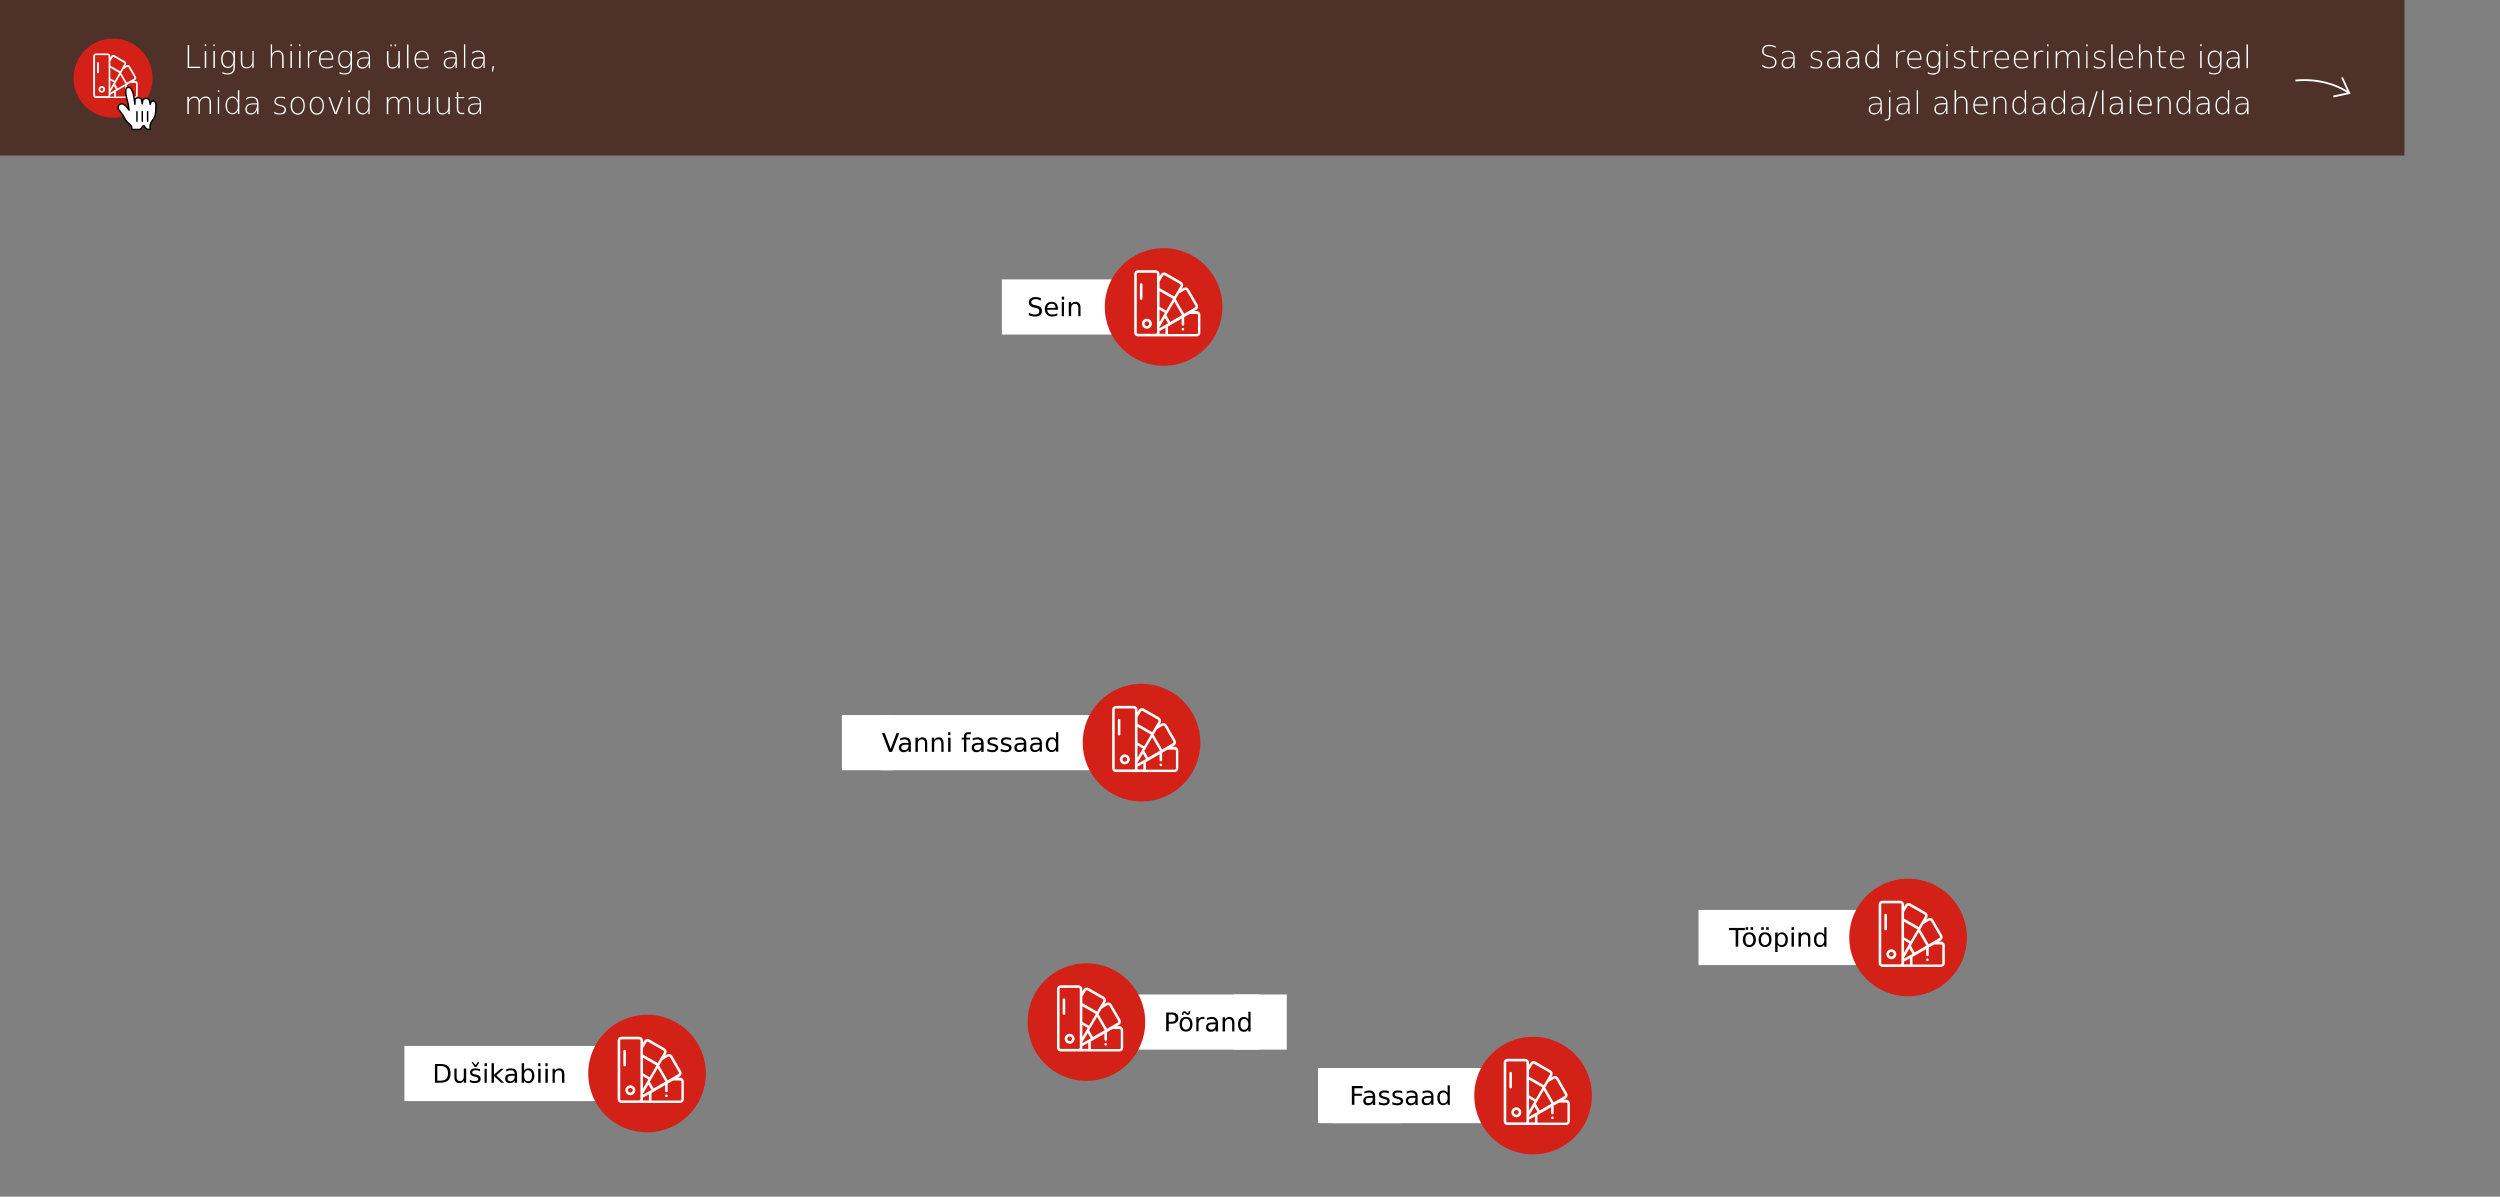 <?xml version="1.0" encoding="UTF-8"?>
<svg xmlns="http://www.w3.org/2000/svg" version="1.2" viewBox="0 0 1360 651" width="1360" height="651">
  <rect x="0" y="0" width="1360" height="651" fill="#808080" stroke="none"/>
  <title>en-mask-vannaya_v3-svg</title>
  <style>
		.s0 { opacity: .9;fill: #492921 } 
		.s1 { fill: #d42117 } 
		.s2 { fill: #ffffff } 
		.s3 { fill: none;stroke: #000000;stroke-linecap: round;stroke-linejoin: round;stroke-width: .8 } 
		.s4 { fill: none;stroke: #000000;stroke-linecap: round;stroke-width: .8 } 
		.s5 { fill: #000000 } 
	</style>
  <path id="Layer" class="s0" d="m0 0h1308v84.6h-1308z"></path>
  <path id="Layer" class="s1" d="m61.5 64c-11.9 0-21.5-9.6-21.5-21.5 0-11.9 9.6-21.5 21.5-21.5 11.9 0 21.5 9.6 21.5 21.5 0 11.9-9.6 21.5-21.5 21.5z"></path>
  <path id="Layer" fill-rule="evenodd" class="s2" d="m74.9 45.4v6.4c0 0.8-0.6 1.5-1.4 1.5h-21.3c-0.8 0-1.5-0.7-1.5-1.5v-21.3c0-0.8 0.7-1.4 1.5-1.4h6.4c0.8 0 1.4 0.6 1.4 1.4v0.8l0.4-0.7c0.2-0.3 0.5-0.6 0.9-0.7 0.4-0.1 0.7 0 1.1 0.2l5.5 3.2c0.4 0.2 0.6 0.5 0.7 0.8 0.1 0.4 0 0.8-0.1 1.1l-0.5 0.8 0.8-0.5c0.3-0.1 0.7-0.2 1.1-0.1 0.3 0.1 0.6 0.3 0.8 0.7l3.2 5.5c0.2 0.4 0.3 0.7 0.2 1.1-0.1 0.4-0.4 0.7-0.7 0.9l-0.7 0.4h0.8c0.8 0 1.4 0.6 1.4 1.4zm-15.8-14.9c0-0.3-0.2-0.5-0.5-0.5h-6.4c-0.3 0-0.5 0.2-0.5 0.5v21.3c0 0.3 0.2 0.5 0.5 0.5h6.4c0.3 0 0.5-0.2 0.5-0.5zm8 7.2l-1.2 2 3.1 5.3 3.9-2.2q0.2-0.1 0.3-0.3 0-0.2-0.1-0.4l-3.2-5.5q-0.1-0.2-0.3-0.2-0.2-0.1-0.4 0zm-1.7 3l-2.8 4.9 1.4 2.5 4.3-2.5zm-5.4-5l5.4 3.1 2.2-3.9q0.1-0.2 0.1-0.4-0.1-0.2-0.2-0.3l-5.6-3.2q-0.2-0.1-0.4 0-0.1 0-0.2 0.2l-1.3 2.1zm0 6.9l2.4 1.4 2.5-4.3-4.9-2.9zm0 5.6l2-3.4-2-1.1zm2.1 2.1l-2.1 1.2v0.6q0 0.2-0.1 0.5h2.2zm1-1.7l-1.1-1.9-2 3.3q0 0.1 0 0.1v0.3zm10.9-3c0-0.3-0.2-0.5-0.5-0.5h-2.5l-2 1.2v2.7c0 0.2-0.2 0.4-0.4 0.4-0.3 0-0.5-0.2-0.5-0.4v-2.2l-5 2.9q0 0 0 0.1v2.7h10.4c0.3 0 0.5-0.2 0.5-0.5z"></path>
  <path id="Layer" fill-rule="evenodd" class="s2" d="m57.2 48.6c0 1-0.8 1.8-1.8 1.8-1 0-1.8-0.8-1.8-1.8 0-1 0.8-1.8 1.8-1.8 1 0 1.8 0.8 1.8 1.8zm-1 0c0-0.4-0.4-0.8-0.8-0.8-0.5 0-0.9 0.4-0.9 0.8 0 0.5 0.4 0.9 0.9 0.9 0.4 0 0.8-0.4 0.8-0.9z"></path>
  <path id="Layer" class="s2" d="m68.9 50.3q-0.2-0.1-0.4-0.1-0.1 0-0.3 0.1-0.1 0.1-0.1 0.3 0 0.2 0.1 0.4 0.2 0.1 0.3 0.1 0.2 0 0.4-0.1 0.1-0.2 0.1-0.4 0-0.2-0.1-0.3z"></path>
  <path id="Layer" class="s2" d="m53.3 33.8c-0.2 0-0.5 0.2-0.5 0.5v5.1c0 0.3 0.3 0.5 0.5 0.5 0.3 0 0.5-0.2 0.5-0.5v-5.1c0-0.3-0.2-0.5-0.5-0.5z"></path>
  <path id="Layer" fill-rule="evenodd" class="s2" d="m68.4 65.4c-0.4-0.6-0.9-1.7-1.7-3-0.5-0.8-1.8-2.2-2.2-2.9-0.3-0.6-0.2-0.9-0.2-1.5 0.2-0.9 1.1-1.6 2.1-1.5 0.7 0 1.4 0.6 1.9 1 0.4 0.3 0.8 0.9 1 1.2 0.3 0.3 0.3 0.4 0.6 0.8 0.3 0.4 0.4 0.7 0.3 0.2-0.1-0.8-0.3-2-0.5-3.2-0.2-0.8-0.2-1-0.4-1.6-0.2-0.7-0.3-1.2-0.5-1.9-0.1-0.6-0.3-1.6-0.4-2.2 0-0.8-0.1-2.2 0.4-2.8 0.4-0.5 1.3-0.6 1.9-0.3 0.7 0.4 1.1 1.5 1.3 1.9 0.4 0.8 0.6 1.8 0.8 3 0.2 1.5 0.6 3.7 0.6 4.1 0.1-0.5 0-1.7 0-2.2 0.1-0.5 0.5-1.1 1-1.2 0.4-0.2 0.9-0.2 1.3-0.1 0.5 0.1 0.9 0.4 1.1 0.7 0.5 1 0.5 2.9 0.6 2.8 0.1-0.6 0.1-1.9 0.4-2.4 0.2-0.3 0.7-0.7 1-0.7 0.4-0.1 0.9-0.1 1.4 0 0.3 0.1 0.8 0.5 0.9 0.7 0.3 0.5 0.5 2 0.6 2.5 0 0.2 0.1-0.6 0.4-1.1 0.6-1 2.6-1.2 2.7 1 0.1 0.9 0 0.9 0 1.5 0 0.8 0 1.3 0 1.8-0.1 0.6-0.2 2-0.4 2.7-0.1 0.4-0.5 1.4-0.9 2 0 0-1.5 1.9-1.7 2.8-0.2 0.8-0.1 0.8-0.2 1.4 0 0.6 0.2 1.4 0.2 1.4 0 0-1.1 0.1-1.8 0-0.5-0.1-1.2-1.2-1.4-1.6-0.2-0.5-0.8-0.4-1 0-0.3 0.6-1 1.6-1.5 1.7-0.9 0.1-2.9 0-4.5 0 0 0 0.3-1.5-0.3-2-0.5-0.4-1.2-1.2-1.7-1.6z"></path>
  <path id="Layer" fill-rule="evenodd" class="s3" d="m68.4 65.4c-0.4-0.6-0.9-1.7-1.7-3-0.5-0.8-1.8-2.2-2.2-2.9-0.3-0.6-0.2-0.9-0.2-1.5 0.2-0.9 1.1-1.6 2.1-1.5 0.7 0 1.4 0.6 1.9 1 0.4 0.3 0.8 0.9 1 1.2 0.3 0.3 0.3 0.4 0.6 0.8 0.3 0.4 0.4 0.7 0.3 0.2-0.1-0.8-0.3-2-0.5-3.2-0.2-0.8-0.2-1-0.4-1.6-0.2-0.7-0.3-1.2-0.5-1.9-0.1-0.6-0.3-1.6-0.4-2.2 0-0.8-0.1-2.2 0.4-2.8 0.4-0.5 1.3-0.6 1.9-0.3 0.7 0.4 1.1 1.5 1.3 1.9 0.4 0.8 0.6 1.8 0.8 3 0.2 1.5 0.6 3.7 0.6 4.1 0.1-0.5 0-1.7 0-2.2 0.1-0.5 0.5-1.1 1-1.2 0.4-0.2 0.9-0.2 1.3-0.1 0.5 0.1 0.9 0.4 1.1 0.7 0.5 1 0.5 2.9 0.6 2.8 0.1-0.6 0.1-1.9 0.4-2.4 0.2-0.3 0.7-0.7 1-0.7 0.4-0.1 0.9-0.1 1.4 0 0.3 0.1 0.8 0.5 0.9 0.7 0.3 0.5 0.5 2 0.6 2.5 0 0.2 0.1-0.6 0.4-1.1 0.6-1 2.6-1.2 2.7 1 0.1 0.9 0 0.9 0 1.5 0 0.8 0 1.3 0 1.8-0.1 0.6-0.2 2-0.4 2.7-0.1 0.4-0.5 1.4-0.9 2 0 0-1.5 1.9-1.7 2.8-0.2 0.8-0.1 0.8-0.2 1.4 0 0.6 0.2 1.4 0.2 1.4 0 0-1.1 0.1-1.8 0-0.5-0.1-1.2-1.2-1.4-1.6-0.2-0.5-0.8-0.4-1 0-0.3 0.6-1 1.6-1.5 1.7-0.9 0.1-2.9 0-4.5 0 0 0 0.3-1.5-0.3-2-0.5-0.4-1.2-1.2-1.7-1.6z"></path>
  <path id="Layer" fill-rule="evenodd" class="s4" d="m80.3 65.9v-5.2"></path>
  <path id="Layer" fill-rule="evenodd" class="s4" d="m77.4 65.9v-5.2"></path>
  <path id="Layer" fill-rule="evenodd" class="s4" d="m74.5 60.8v5.1"></path>
  <path id="Layer" fill-rule="evenodd" class="s2" d="m1274.5 41.9l4.2 9.1-9.3 2-0.2-1 7.5-1.6c-5.1-3.3-14.7-7.3-28-6.1v-1c13.1-1.2 22.7 2.6 28.1 6l-3.2-7z"></path>
  <path id="Layer" class="s2" d="m220 569h134v30h-134z"></path>
  <path id="Layer" class="s1" d="m352 616c-17.7 0-32-14.3-32-32 0-17.7 14.3-32 32-32 17.7 0 32 14.3 32 32 0 17.7-14.3 32-32 32z"></path>
  <path id="Layer" fill-rule="evenodd" class="s2" d="m372 588.3v9.6c0 1.2-0.9 2.1-2.1 2.1h-31.8c-1.2 0-2.1-0.9-2.1-2.1v-31.8c0-1.2 0.9-2.1 2.1-2.1h9.6c1.1 0 2.1 0.9 2.1 2.1v1.3l0.6-1.1c0.3-0.5 0.8-0.9 1.3-1 0.5-0.1 1.1-0.1 1.6 0.2l8.3 4.8c0.5 0.3 0.8 0.7 1 1.3 0.1 0.5 0 1.1-0.2 1.6l-0.7 1.1 1.1-0.7c0.5-0.2 1.1-0.3 1.6-0.2 0.6 0.2 1 0.5 1.3 1l4.8 8.3c0.3 0.5 0.3 1.1 0.2 1.6-0.1 0.5-0.5 1-1 1.3l-1.1 0.6h1.3c1.2 0 2.1 1 2.1 2.1zm-23.6-22.2c0-0.4-0.3-0.7-0.7-0.7h-9.6c-0.4 0-0.7 0.3-0.7 0.7v31.8c0 0.4 0.3 0.7 0.7 0.7h9.6c0.4 0 0.7-0.3 0.7-0.7zm11.9 10.6l-1.7 3 4.6 8 5.8-3.4q0.3-0.1 0.3-0.4 0.1-0.3 0-0.5l-4.8-8.3q-0.2-0.3-0.4-0.3-0.3-0.1-0.6 0zm-2.5 4.4l-4.3 7.4 2.1 3.6 6.4-3.7zm-8-7.4l8 4.6 3.4-5.8q0.1-0.3 0-0.5 0-0.3-0.3-0.5l-8.3-4.7q-0.2-0.2-0.5-0.1-0.3 0.1-0.4 0.3l-1.9 3.2zm0 10.2l3.6 2.1 3.7-6.4-7.3-4.2zm0 8.3l2.9-5-2.9-1.7zm3.2 3.1l-3.2 1.8v0.8q0 0.4-0.1 0.7h3.3zm1.4-2.4l-1.7-2.9-2.9 5q0 0 0 0v0.5zm16.3-4.4c0-0.4-0.4-0.7-0.8-0.7h-3.7l-3 1.7v4c0 0.4-0.3 0.7-0.7 0.7-0.3 0-0.7-0.3-0.7-0.7v-3.2l-7.4 4.3q0 0 0 0.1v4h15.5c0.4 0 0.8-0.3 0.8-0.7z"></path>
  <path id="Layer" fill-rule="evenodd" class="s2" d="m345.6 593.1c0 1.5-1.2 2.7-2.7 2.7-1.5 0-2.7-1.2-2.7-2.7 0-1.5 1.2-2.7 2.7-2.7 1.5 0 2.7 1.2 2.7 2.7zm-1.4 0c0-0.7-0.6-1.3-1.3-1.3-0.7 0-1.3 0.6-1.3 1.3 0 0.7 0.6 1.3 1.3 1.3 0.7 0 1.3-0.6 1.3-1.3z"></path>
  <path id="Layer" class="s2" d="m363 595.6q-0.2-0.2-0.5-0.2-0.3 0-0.5 0.2-0.2 0.2-0.2 0.5 0 0.3 0.2 0.5 0.2 0.2 0.5 0.2 0.3 0 0.5-0.2 0.2-0.2 0.2-0.5 0-0.3-0.2-0.5z"></path>
  <path id="Layer" class="s2" d="m339.8 571.1c-0.4 0-0.7 0.3-0.7 0.7v7.6c0 0.4 0.3 0.7 0.7 0.7 0.4 0 0.7-0.3 0.7-0.7v-7.6c0-0.4-0.3-0.7-0.7-0.7z"></path>
  <path id="Layer" class="s2" d="m479 389h123v30h-123z"></path>
  <path id="Форма 1" class="s2" d="m458 389h28v30h-28z"></path>
  <path id="Layer" class="s1" d="m621 436c-17.7 0-32-14.3-32-32 0-17.7 14.3-32 32-32 17.7 0 32 14.3 32 32 0 17.7-14.3 32-32 32z"></path>
  <path id="Layer" fill-rule="evenodd" class="s2" d="m641 408.3v9.6c0 1.2-0.9 2.1-2.1 2.1h-31.8c-1.2 0-2.1-0.9-2.1-2.1v-31.8c0-1.2 0.9-2.1 2.1-2.1h9.6c1.1 0 2.1 0.9 2.1 2.1v1.3l0.6-1.1c0.3-0.5 0.8-0.9 1.3-1 0.5-0.1 1.1-0.1 1.6 0.2l8.3 4.8c0.5 0.3 0.8 0.7 1 1.3 0.1 0.5 0 1.1-0.2 1.6l-0.7 1.1 1.1-0.7c0.5-0.2 1.1-0.3 1.6-0.2 0.6 0.2 1 0.5 1.3 1l4.8 8.3c0.3 0.5 0.3 1.1 0.2 1.6-0.1 0.5-0.5 1-1 1.3l-1.1 0.6h1.3c1.2 0 2.1 1 2.1 2.1zm-23.6-22.2c0-0.4-0.3-0.7-0.7-0.7h-9.6c-0.4 0-0.7 0.3-0.7 0.7v31.8c0 0.4 0.3 0.7 0.7 0.7h9.6c0.4 0 0.7-0.3 0.7-0.7zm11.9 10.6l-1.7 3 4.6 8 5.8-3.4q0.3-0.1 0.3-0.4 0.1-0.3 0-0.5l-4.8-8.3q-0.2-0.3-0.4-0.3-0.3-0.1-0.6 0zm-2.5 4.4l-4.3 7.4 2.1 3.6 6.4-3.7zm-8-7.4l8 4.6 3.4-5.8q0.1-0.3 0-0.5 0-0.3-0.3-0.5l-8.3-4.7q-0.2-0.2-0.5-0.1-0.3 0.1-0.4 0.3l-1.9 3.2zm0 10.2l3.6 2.1 3.7-6.4-7.3-4.2zm0 8.3l2.9-5-2.9-1.7zm3.2 3.1l-3.2 1.8v0.8q0 0.4-0.1 0.7h3.3zm1.4-2.4l-1.7-2.9-2.9 5q0 0 0 0v0.5zm16.3-4.4c0-0.4-0.4-0.7-0.8-0.7h-3.7l-3 1.7v4c0 0.4-0.3 0.7-0.7 0.7-0.3 0-0.7-0.3-0.7-0.7v-3.2l-7.4 4.3q0 0 0 0.1v4h15.5c0.4 0 0.8-0.3 0.8-0.7z"></path>
  <path id="Layer" fill-rule="evenodd" class="s2" d="m614.6 413.1c0 1.5-1.2 2.7-2.7 2.7-1.5 0-2.7-1.2-2.7-2.7 0-1.5 1.2-2.7 2.7-2.7 1.5 0 2.7 1.2 2.7 2.7zm-1.4 0c0-0.7-0.6-1.3-1.3-1.3-0.7 0-1.3 0.6-1.3 1.3 0 0.7 0.6 1.3 1.3 1.3 0.7 0 1.3-0.6 1.3-1.3z"></path>
  <path id="Layer" class="s2" d="m632 415.6q-0.2-0.2-0.5-0.2-0.3 0-0.5 0.2-0.2 0.2-0.2 0.5 0 0.3 0.2 0.5 0.2 0.2 0.5 0.2 0.3 0 0.5-0.2 0.2-0.2 0.2-0.5 0-0.3-0.2-0.5z"></path>
  <path id="Layer" class="s2" d="m608.8 391.1c-0.4 0-0.7 0.3-0.7 0.7v7.6c0 0.4 0.3 0.7 0.7 0.7 0.4 0 0.7-0.3 0.7-0.7v-7.6c0-0.4-0.3-0.7-0.7-0.7z"></path>
  <path id="Layer" class="s2" d="m725 581h90v30h-90z"></path>
  <path id="Форма 3" class="s2" d="m717 581h45v30h-45z"></path>
  <path id="Layer" class="s1" d="m834 628c-17.7 0-32-14.3-32-32 0-17.7 14.3-32 32-32 17.7 0 32 14.3 32 32 0 17.7-14.3 32-32 32z"></path>
  <path id="Layer" fill-rule="evenodd" class="s2" d="m854 600.3v9.6c0 1.2-0.9 2.1-2.1 2.1h-31.8c-1.2 0-2.1-0.9-2.1-2.1v-31.8c0-1.2 0.9-2.1 2.1-2.1h9.6c1.1 0 2.1 0.9 2.1 2.1v1.3l0.6-1.1c0.3-0.5 0.8-0.9 1.3-1 0.5-0.1 1.1-0.1 1.6 0.2l8.3 4.8c0.5 0.3 0.8 0.7 1 1.3 0.1 0.5 0 1.1-0.2 1.6l-0.7 1.1 1.1-0.7c0.5-0.2 1.1-0.3 1.6-0.2 0.6 0.2 1 0.5 1.3 1l4.8 8.3c0.3 0.5 0.3 1.1 0.2 1.6-0.1 0.5-0.5 1-1 1.3l-1.1 0.6h1.3c1.2 0 2.1 1 2.1 2.1zm-23.6-22.2c0-0.4-0.3-0.7-0.7-0.7h-9.6c-0.4 0-0.7 0.3-0.7 0.7v31.8c0 0.4 0.3 0.7 0.7 0.7h9.6c0.4 0 0.7-0.3 0.7-0.7zm11.9 10.6l-1.7 3 4.6 8 5.8-3.4q0.3-0.1 0.3-0.4 0.1-0.3 0-0.5l-4.8-8.3q-0.2-0.3-0.4-0.3-0.3-0.1-0.6 0zm-2.5 4.4l-4.3 7.4 2.1 3.6 6.4-3.7zm-8-7.4l8 4.6 3.4-5.8q0.1-0.3 0-0.5 0-0.3-0.3-0.5l-8.3-4.7q-0.2-0.2-0.5-0.1-0.3 0.1-0.4 0.3l-1.9 3.2zm0 10.2l3.6 2.1 3.7-6.4-7.3-4.2zm0 8.3l2.9-5-2.9-1.7zm3.2 3.1l-3.2 1.8v0.8q0 0.4-0.1 0.7h3.3zm1.4-2.4l-1.7-2.9-2.9 5q0 0 0 0v0.5zm16.3-4.4c0-0.4-0.4-0.7-0.8-0.7h-3.7l-3 1.7v4c0 0.4-0.3 0.7-0.7 0.7-0.3 0-0.7-0.3-0.7-0.7v-3.2l-7.4 4.3q0 0 0 0.1v4h15.5c0.4 0 0.8-0.3 0.8-0.7z"></path>
  <path id="Layer" fill-rule="evenodd" class="s2" d="m827.6 605.1c0 1.5-1.2 2.7-2.7 2.7-1.5 0-2.7-1.2-2.7-2.7 0-1.5 1.2-2.7 2.7-2.7 1.5 0 2.7 1.2 2.7 2.7zm-1.4 0c0-0.7-0.6-1.3-1.3-1.3-0.7 0-1.3 0.6-1.3 1.3 0 0.7 0.6 1.3 1.3 1.3 0.7 0 1.3-0.6 1.3-1.3z"></path>
  <path id="Layer" class="s2" d="m845 607.6q-0.2-0.2-0.5-0.2-0.3 0-0.5 0.2-0.2 0.2-0.2 0.5 0 0.3 0.2 0.5 0.2 0.2 0.5 0.2 0.3 0 0.5-0.2 0.2-0.2 0.2-0.5 0-0.3-0.2-0.5z"></path>
  <path id="Layer" class="s2" d="m821.8 583.1c-0.4 0-0.7 0.3-0.7 0.7v7.6c0 0.4 0.3 0.7 0.7 0.7 0.4 0 0.7-0.3 0.7-0.7v-7.6c0-0.4-0.3-0.7-0.7-0.7z"></path>
  <path id="Layer" class="s2" d="m924 495h123v30h-123z"></path>
  <path id="Layer" class="s1" d="m1038 542c-17.7 0-32-14.3-32-32 0-17.7 14.3-32 32-32 17.7 0 32 14.3 32 32 0 17.7-14.3 32-32 32z"></path>
  <path id="Layer" fill-rule="evenodd" class="s2" d="m1058 514.3v9.6c0 1.2-1 2.1-2.1 2.1h-31.8c-1.1 0-2.1-0.9-2.1-2.1v-31.8c0-1.2 1-2.1 2.1-2.1h9.6c1.1 0 2.1 0.9 2.1 2.1v1.3l0.6-1.1c0.3-0.5 0.8-0.9 1.3-1 0.6-0.1 1.1-0.1 1.6 0.2l8.3 4.8c0.5 0.3 0.8 0.7 1 1.3 0.1 0.5 0 1.1-0.2 1.6l-0.7 1.1 1.1-0.7c0.5-0.2 1.1-0.3 1.6-0.2 0.6 0.2 1 0.5 1.3 1l4.8 8.3c0.3 0.5 0.3 1.1 0.2 1.6-0.1 0.5-0.5 1-1 1.3l-1.1 0.6h1.3c1.1 0 2.1 1 2.1 2.1zm-23.6-22.2c0-0.4-0.3-0.7-0.7-0.7h-9.6c-0.4 0-0.7 0.3-0.7 0.7v31.8c0 0.4 0.3 0.7 0.7 0.7h9.6c0.4 0 0.7-0.3 0.7-0.7zm11.9 10.6l-1.7 3 4.6 8 5.8-3.4q0.3-0.1 0.3-0.4 0.1-0.3 0-0.5l-4.8-8.3q-0.2-0.3-0.4-0.3-0.3-0.1-0.6 0zm-2.5 4.4l-4.3 7.4 2.1 3.6 6.4-3.7zm-8-7.4l8 4.6 3.4-5.8q0.1-0.3 0-0.5 0-0.3-0.3-0.5l-8.3-4.7q-0.2-0.2-0.5-0.1-0.3 0.1-0.4 0.3l-1.9 3.2zm0 10.2l3.6 2.1 3.7-6.4-7.3-4.2zm0 8.3l2.9-5-2.9-1.7zm3.2 3.1l-3.2 1.8v0.8q0 0.4-0.1 0.7h3.3zm1.4-2.4l-1.7-2.9-2.9 5q0 0 0 0v0.5zm16.2-4.4c0-0.4-0.3-0.7-0.7-0.7h-3.7l-3 1.7v4c0 0.4-0.3 0.7-0.7 0.7-0.3 0-0.7-0.3-0.7-0.7v-3.2l-7.4 4.3q0 0 0 0.1v4h15.5c0.4 0 0.7-0.3 0.7-0.7z"></path>
  <path id="Layer" fill-rule="evenodd" class="s2" d="m1031.6 519.1c0 1.5-1.2 2.7-2.7 2.7-1.5 0-2.7-1.2-2.7-2.7 0-1.5 1.2-2.7 2.7-2.7 1.5 0 2.7 1.2 2.7 2.7zm-1.4 0c0-0.7-0.6-1.3-1.3-1.3-0.7 0-1.3 0.6-1.3 1.3 0 0.7 0.6 1.3 1.3 1.3 0.7 0 1.3-0.6 1.3-1.3z"></path>
  <path id="Layer" class="s2" d="m1049 521.6q-0.2-0.2-0.5-0.2-0.3 0-0.5 0.2-0.2 0.2-0.2 0.5 0 0.3 0.2 0.5 0.2 0.2 0.5 0.2 0.3 0 0.5-0.2 0.2-0.2 0.2-0.5 0-0.3-0.2-0.5z"></path>
  <path id="Layer" class="s2" d="m1025.8 497.1c-0.4 0-0.7 0.3-0.7 0.7v7.6c0 0.4 0.3 0.7 0.7 0.7 0.4 0 0.7-0.3 0.7-0.7v-7.6c0-0.4-0.3-0.7-0.7-0.7z"></path>
  <path id="Layer" class="s2" d="m545 152h69v30h-69z"></path>
  <path id="Layer" class="s1" d="m633 199c-17.7 0-32-14.3-32-32 0-17.7 14.3-32 32-32 17.7 0 32 14.3 32 32 0 17.7-14.3 32-32 32z"></path>
  <path id="Layer" fill-rule="evenodd" class="s2" d="m653 171.3v9.6c0 1.2-0.9 2.1-2.1 2.1h-31.8c-1.2 0-2.1-0.9-2.1-2.1v-31.8c0-1.2 0.9-2.1 2.1-2.1h9.6c1.1 0 2.1 0.9 2.1 2.1v1.3l0.6-1.1c0.3-0.5 0.8-0.9 1.3-1 0.5-0.1 1.1-0.1 1.6 0.2l8.3 4.8c0.5 0.3 0.8 0.7 1 1.3 0.1 0.5 0 1.1-0.2 1.6l-0.7 1.1 1.1-0.7c0.5-0.2 1.1-0.3 1.6-0.2 0.6 0.2 1 0.5 1.3 1l4.8 8.3c0.3 0.5 0.3 1.1 0.2 1.6-0.1 0.5-0.5 1-1 1.3l-1.1 0.6h1.3c1.2 0 2.1 1 2.1 2.1zm-23.6-22.2c0-0.4-0.3-0.7-0.7-0.7h-9.6c-0.4 0-0.7 0.3-0.7 0.7v31.8c0 0.4 0.3 0.7 0.7 0.7h9.6c0.4 0 0.7-0.3 0.7-0.7zm11.9 10.6l-1.7 3 4.6 8 5.8-3.4q0.3-0.1 0.3-0.4 0.1-0.3 0-0.5l-4.8-8.3q-0.2-0.3-0.4-0.3-0.3-0.1-0.6 0zm-2.5 4.4l-4.3 7.4 2.1 3.6 6.4-3.7zm-8-7.4l8 4.6 3.4-5.8q0.1-0.3 0-0.5 0-0.3-0.3-0.5l-8.3-4.7q-0.2-0.2-0.5-0.1-0.3 0.1-0.4 0.3l-1.9 3.2zm0 10.2l3.6 2.1 3.7-6.4-7.3-4.2zm0 8.3l2.9-5-2.9-1.7zm3.2 3.1l-3.2 1.8v0.8q0 0.4-0.1 0.7h3.3zm1.4-2.4l-1.7-2.9-2.9 5q0 0 0 0v0.5zm16.3-4.4c0-0.4-0.4-0.7-0.8-0.7h-3.7l-3 1.7v4c0 0.4-0.3 0.7-0.7 0.7-0.3 0-0.7-0.3-0.7-0.7v-3.2l-7.4 4.3q0 0 0 0.1v4h15.5c0.4 0 0.8-0.3 0.8-0.7z"></path>
  <path id="Layer" fill-rule="evenodd" class="s2" d="m626.6 176.1c0 1.5-1.2 2.7-2.7 2.7-1.5 0-2.7-1.2-2.7-2.7 0-1.5 1.2-2.7 2.7-2.7 1.5 0 2.7 1.2 2.7 2.7zm-1.4 0c0-0.7-0.6-1.3-1.3-1.3-0.7 0-1.3 0.6-1.3 1.3 0 0.7 0.6 1.3 1.3 1.3 0.7 0 1.3-0.6 1.3-1.3z"></path>
  <path id="Layer" class="s2" d="m644 178.6q-0.2-0.2-0.5-0.2-0.3 0-0.5 0.2-0.2 0.2-0.2 0.5 0 0.3 0.2 0.5 0.2 0.2 0.5 0.2 0.3 0 0.5-0.2 0.2-0.2 0.2-0.5 0-0.3-0.2-0.5z"></path>
  <path id="Layer" class="s2" d="m620.8 154.1c-0.4 0-0.7 0.3-0.7 0.7v7.6c0 0.4 0.3 0.7 0.7 0.7 0.4 0 0.7-0.3 0.7-0.7v-7.6c0-0.4-0.3-0.7-0.7-0.7z"></path>
  <path id="Layer" class="s2" d="m610 541h75v30h-75z"></path>
  <path id="Форма 2" class="s2" d="m671 541h29v30h-29z"></path>
  <path id="Layer" class="s1" d="m591 588c-17.7 0-32-14.3-32-32 0-17.7 14.3-32 32-32 17.7 0 32 14.3 32 32 0 17.7-14.3 32-32 32z"></path>
  <path id="Layer" fill-rule="evenodd" class="s2" d="m611 560.3v9.6c0 1.2-0.9 2.1-2.1 2.1h-31.8c-1.2 0-2.1-0.9-2.1-2.1v-31.8c0-1.2 0.9-2.1 2.1-2.1h9.6c1.1 0 2.1 0.9 2.1 2.1v1.3l0.6-1.1c0.3-0.5 0.8-0.9 1.3-1 0.5-0.1 1.1-0.1 1.6 0.2l8.3 4.8c0.5 0.3 0.8 0.7 1 1.3 0.1 0.5 0 1.1-0.2 1.6l-0.7 1.1 1.1-0.7c0.5-0.2 1.1-0.3 1.6-0.2 0.6 0.2 1 0.5 1.3 1l4.8 8.3c0.3 0.5 0.3 1.1 0.2 1.6-0.1 0.5-0.5 1-1 1.3l-1.1 0.6h1.3c1.2 0 2.1 1 2.1 2.1zm-23.6-22.2c0-0.4-0.3-0.7-0.7-0.7h-9.6c-0.4 0-0.7 0.3-0.7 0.7v31.8c0 0.4 0.3 0.7 0.7 0.7h9.6c0.4 0 0.7-0.3 0.7-0.7zm11.9 10.6l-1.7 3 4.6 8 5.8-3.4q0.3-0.1 0.3-0.4 0.1-0.3 0-0.5l-4.8-8.3q-0.2-0.3-0.4-0.3-0.3-0.1-0.6 0zm-2.5 4.4l-4.3 7.4 2.1 3.6 6.4-3.7zm-8-7.4l8 4.6 3.4-5.8q0.1-0.3 0-0.5 0-0.3-0.3-0.5l-8.3-4.7q-0.2-0.2-0.5-0.1-0.3 0.1-0.4 0.3l-1.9 3.2zm0 10.2l3.6 2.1 3.7-6.4-7.3-4.2zm0 8.3l2.9-5-2.9-1.7zm3.2 3.1l-3.2 1.8v0.8q0 0.4-0.1 0.7h3.3zm1.4-2.4l-1.7-2.9-2.9 5q0 0 0 0v0.5zm16.3-4.4c0-0.4-0.4-0.7-0.8-0.7h-3.7l-3 1.7v4c0 0.4-0.3 0.7-0.7 0.7-0.3 0-0.7-0.3-0.7-0.7v-3.2l-7.4 4.3q0 0 0 0.1v4h15.5c0.4 0 0.8-0.3 0.8-0.7z"></path>
  <path id="Layer" fill-rule="evenodd" class="s2" d="m584.6 565.1c0 1.5-1.2 2.7-2.7 2.7-1.5 0-2.7-1.2-2.7-2.7 0-1.5 1.2-2.7 2.7-2.7 1.5 0 2.7 1.2 2.7 2.7zm-1.4 0c0-0.7-0.6-1.3-1.3-1.3-0.7 0-1.3 0.6-1.3 1.3 0 0.7 0.6 1.3 1.3 1.3 0.7 0 1.3-0.6 1.3-1.3z"></path>
  <path id="Layer" class="s2" d="m602 567.6q-0.2-0.2-0.5-0.2-0.3 0-0.5 0.2-0.2 0.2-0.2 0.5 0 0.3 0.2 0.5 0.2 0.2 0.5 0.2 0.3 0 0.5-0.2 0.2-0.2 0.2-0.5 0-0.3-0.2-0.5z"></path>
  <path id="Layer" class="s2" d="m578.8 543.1c-0.4 0-0.7 0.3-0.7 0.7v7.6c0 0.4 0.3 0.7 0.7 0.7 0.4 0 0.7-0.3 0.7-0.7v-7.6c0-0.4-0.3-0.7-0.7-0.7z"></path>
  <path id="Liigu hiirega üle ala," class="s2" aria-label="Liigu hiirega üle ala," d="m102.1 37v-12.4h0.8v11.7h6v0.7zm9.3 0v-9.3h0.8v9.3zm0-11.9v-1h0.8v1zm4.7 11.9v-9.3h0.8v9.3zm0-11.9v-1h0.7v1zm10.9 7.1q0-1.9-0.8-3-0.7-1-2.1-1-1.5 0-2.2 1-0.8 1.1-0.8 3 0 2 0.8 3 0.7 1.1 2.2 1.1 1.4 0 2.1-1.1 0.8-1 0.8-3zm0.8-4.5v8.1q0 2.9-1.1 3.8-1.1 0.9-2.8 0.9-0.8 0-1.5-0.1-0.7-0.1-1.4-0.4v-0.8q0.7 0.3 1.3 0.5 0.7 0.2 1.4 0.2 1.3 0 2.3-0.6 1-0.6 1-3.2v-1.4q-0.3 0.9-0.9 1.5-0.9 0.8-2 0.8-1.8 0-2.8-1.2-1-1.3-1-3.6 0-2.2 1-3.5 1-1.2 2.8-1.2 1.1 0 1.9 0.7 0.6 0.5 1 1.5v-2zm3.2 5.6v-5.6h0.8v5.6q0 1.8 0.5 2.5 0.6 0.8 1.8 0.8 1.3 0 2.2-0.8 1-0.9 1-2.8v-5.3h0.7v9.3h-0.7v-1.7q-0.4 0.8-1.1 1.3-1 0.6-2.2 0.6-1.4 0-2.2-0.9-0.8-0.9-0.8-3zm23.3-1.9v5.6h-0.8v-5.6q0-1.8-0.6-2.5-0.6-0.7-1.8-0.7-1.4 0-2.2 0.8-0.9 0.8-0.9 2.7v5.3h-0.7v-12.9h0.7v5.3q0.3-0.7 1-1.2 0.8-0.7 2.3-0.7 1.4 0 2.2 1 0.8 1 0.8 2.9zm3.7 5.6v-9.3h0.8v9.3zm0-11.9v-1h0.8v1zm4.7 11.9v-9.3h0.8v9.3zm0-11.9v-1h0.7v1zm9.8 2.5v0.8q-0.2-0.1-0.5-0.2-0.3 0-0.7 0-1.4 0-2.4 1-0.7 0.8-0.7 2.9v4.9h-0.7v-9.3h0.7v1.7q0.4-0.7 1.1-1.2 0.9-0.7 2.2-0.7 0.3 0 0.5 0 0.3 0 0.5 0.1zm8.8 4.4v0.5h-7q0 2.2 0.8 3.1 1 1 2.9 1 0.5 0 1.3-0.2 0.8-0.2 1.7-0.7v0.8q-0.9 0.4-1.7 0.6-0.9 0.1-1.4 0.1-2.1 0-3.2-1.1-1.2-1.3-1.2-3.6 0-2.5 1.1-3.8 1.1-1.2 3-1.2 1.9 0 2.8 1.2 0.9 1.2 0.9 3.3zm-7-0.2h6.2q0-2-0.8-2.9-0.8-0.7-2-0.7-1.4 0-2.4 0.8-0.8 0.8-1 2.8zm16.4 0.4q0-1.9-0.8-3-0.8-1-2.2-1-1.4 0-2.2 1-0.8 1.1-0.8 3 0 2 0.8 3 0.8 1.1 2.2 1.1 1.4 0 2.2-1.1 0.8-1 0.8-3zm0.8-4.5v8.1q0 2.9-1.1 3.8-1.1 0.9-2.8 0.9-0.8 0-1.6-0.1-0.7-0.1-1.3-0.4v-0.8q0.6 0.3 1.3 0.5 0.6 0.2 1.3 0.2 1.4 0 2.4-0.6 1-0.6 1-3.2v-1.4q-0.3 0.9-0.9 1.5-0.9 0.8-2.1 0.8-1.8 0-2.7-1.2-1-1.3-1-3.6 0-2.2 1-3.5 0.9-1.2 2.7-1.2 1.1 0 2 0.7 0.6 0.5 1 1.5v-2zm9.1 4.1h-2.1q-1.9 0-2.7 0.6-0.8 0.7-0.8 1.9 0 1.3 0.7 1.8 0.7 0.5 1.6 0.5 1.7 0 2.5-1.5 0.8-1.5 0.8-2.8zm0.7 0v5.3h-0.7v-2.6q-0.7 1.9-1.7 2.4-0.9 0.4-1.7 0.4-1.4 0-2.2-0.7-0.8-0.8-0.8-2.2 0-1.5 1.1-2.3 1-0.9 3.4-0.9h1.9v-0.1q0-1.3-0.7-2.1-0.7-0.8-2.4-0.8-0.7 0-1.6 0.3-0.5 0.2-1.4 0.8v-0.8q0.8-0.5 1.4-0.7 1-0.2 1.8-0.2 1.6 0 2.7 0.9 0.9 0.9 0.9 3.3zm9.2 1.6v-5.6h0.8v5.5q0 1.8 0.5 2.6 0.6 0.7 1.7 0.7 1.4 0 2.3-0.8 0.9-0.8 0.9-2.8v-5.2h0.8v9.3h-0.8v-1.8q-0.4 0.9-1 1.3-1 0.7-2.2 0.7-1.4 0-2.2-0.9-0.8-1-0.8-3zm4.2-8.2v-1h0.8v1zm-2.3 0v-1h0.7v1zm9 11.9v-12.9h0.8v12.9zm11.9-5.1v0.5h-7q0 2.3 0.9 3.2 0.9 1 2.8 1 0.5 0 1.3-0.3 0.9-0.2 1.7-0.6v0.8q-0.8 0.3-1.7 0.5-0.9 0.2-1.4 0.2-2.1 0-3.2-1.1-1.2-1.3-1.2-3.7 0-2.5 1.1-3.7 1.1-1.2 3.1-1.2 1.8 0 2.7 1.2 0.9 1.2 0.9 3.2zm-7-0.1h6.3q0-2-0.9-2.9-0.8-0.8-2-0.8-1.4 0-2.3 0.9-0.9 0.7-1.1 2.8zm21.5-0.1h-2.1q-1.9 0-2.7 0.7-0.8 0.6-0.8 1.9 0 1.2 0.7 1.7 0.7 0.6 1.6 0.6 1.7 0 2.5-1.5 0.8-1.5 0.8-2.8zm0.7-0.1v5.3h-0.7v-2.5q-0.7 1.9-1.7 2.4-0.9 0.4-1.7 0.4-1.4 0-2.2-0.8-0.8-0.7-0.8-2.1 0-1.5 1.1-2.4 1-0.8 3.4-0.8h1.9v-0.2q0-1.2-0.8-2-0.7-0.8-2.3-0.8-0.8 0-1.6 0.3-0.5 0.2-1.4 0.8v-0.9q0.8-0.4 1.4-0.6 0.9-0.3 1.8-0.3 1.6 0 2.7 1 0.9 0.9 0.9 3.2zm3.9 5.3v-12.9h0.7v12.9zm10.6-5.2h-2.1q-1.9 0-2.7 0.7-0.8 0.6-0.8 1.9 0 1.2 0.7 1.7 0.7 0.5 1.6 0.5 1.7 0 2.5-1.4 0.8-1.5 0.8-2.8zm0.7-0.1v5.3h-0.7v-2.5q-0.7 1.8-1.7 2.4-0.9 0.4-1.7 0.4-1.4 0-2.2-0.8-0.8-0.7-0.8-2.2 0-1.4 1.1-2.3 1-0.9 3.4-0.9h1.9v-0.1q0-1.2-0.8-2-0.6-0.8-2.3-0.8-0.8 0-1.6 0.3-0.5 0.2-1.4 0.7v-0.8q0.8-0.4 1.4-0.6 0.9-0.3 1.8-0.3 1.6 0 2.7 1 0.9 0.8 0.9 3.2zm4.2 4.6v-0.3h0.9v0.3l-0.7 2.7h-0.5z"></path>
  <path id="mida soovid muuta" class="s2" aria-label="mida soovid muuta" d="m108.6 54.7q0.4-1.1 1.4-1.7 0.9-0.5 2.1-0.5 1.2 0 1.9 0.8 0.8 0.9 0.8 3.1v5.6h-0.8v-5.6q0-1.9-0.5-2.6-0.6-0.6-1.4-0.6-1.3 0-2.3 0.7-1.1 0.9-1.1 2.8v5.3h-0.7v-5.6q0-1.8-0.6-2.5-0.5-0.7-1.4-0.7-1.3 0-2.2 0.7-1.1 0.9-1.1 2.8v5.3h-0.8v-9.3h0.8v1.7q0.4-0.9 1.3-1.4 0.8-0.5 2.1-0.5 0.8 0 1.5 0.5 0.6 0.5 1 1.7zm9.9 7.3v-9.3h0.7v9.3zm0-11.9v-1h0.8v1zm10.9 4.7v-5.7h0.8v12.9h-0.8v-2.1q-0.5 1.2-1.1 1.7-1 0.6-1.8 0.6-1.6 0-2.7-1.3-1.1-1.3-1.1-3.5 0-2.2 1.1-3.6 1.1-1.3 2.7-1.3 0.8 0 1.8 0.7 0.6 0.4 1.1 1.6zm-5-0.7q-0.9 1-0.9 3.3 0 2.2 0.9 3.2 1 1 2 1 1.1 0 2-1 1-1 1-3.2 0-2.3-1-3.3-0.9-0.9-2-0.9-1 0-2 0.9zm15.4 2.7h-2.1q-1.8 0-2.6 0.6-0.8 0.7-0.8 1.9 0 1.3 0.6 1.8 0.7 0.5 1.6 0.5 1.8 0 2.5-1.5 0.8-1.5 0.8-2.8zm0.8 0v5.3h-0.8v-2.6q-0.6 1.9-1.7 2.4-0.8 0.4-1.6 0.4-1.4 0-2.2-0.7-0.8-0.8-0.8-2.2 0-1.5 1-2.3 1.1-0.9 3.4-0.9h1.9v-0.1q0-1.3-0.7-2.1-0.7-0.8-2.3-0.8-0.8 0-1.6 0.3-0.6 0.2-1.4 0.8v-0.8q0.7-0.5 1.4-0.7 0.9-0.2 1.8-0.2 1.6 0 2.7 0.9 0.9 0.9 0.9 3.3zm14.5-3.8v0.9q-0.8-0.5-1-0.5-0.6-0.2-1.4-0.2-1.3 0-2.1 0.5-0.6 0.5-0.6 1.5 0 0.7 0.6 1.1 0.5 0.5 1.6 0.7l0.5 0.1q1.3 0.3 2 0.8 0.8 0.6 0.9 1.6 0 1.3-0.8 2.1-0.9 0.7-2.7 0.7-1 0-1.6-0.1-0.6-0.2-1.3-0.5v-0.9q1 0.6 1.3 0.6 0.8 0.3 1.6 0.3 1.4 0 2-0.6 0.7-0.6 0.7-1.5 0-0.7-0.5-1.1-0.6-0.5-1.9-0.8l-0.6-0.1q-1.1-0.3-1.8-0.8-0.7-0.6-0.7-1.5 0-1.5 0.9-2.1 0.9-0.6 2.3-0.6 1.1 0 1.6 0.1 0.5 0.1 1 0.3zm9.1 1.4q-0.8-1.2-2.2-1.2-1.4 0-2.2 1.2-0.9 1.1-0.9 3 0 2 0.8 3.1 0.9 1.2 2.3 1.2 1.4 0 2.2-1.2 0.9-1.1 0.9-3.1 0-1.9-0.9-3zm-2.2-1.8q1.8 0 2.8 1.3 1 1.3 1 3.5 0 2.3-1 3.6-1 1.4-2.8 1.4-1.8 0-2.8-1.4-1.1-1.3-1.1-3.6 0-2.2 1.1-3.5 1-1.3 2.8-1.3zm12.6 1.8q-0.8-1.2-2.2-1.2-1.4 0-2.2 1.2-0.9 1.1-0.9 3 0 2 0.8 3.1 0.9 1.2 2.3 1.2 1.4 0 2.2-1.2 0.9-1.1 0.9-3.1 0-1.9-0.9-3zm-2.2-1.8q1.8 0 2.8 1.3 1 1.3 1 3.5 0 2.3-1 3.6-1 1.4-2.8 1.4-1.8 0-2.8-1.4-1.1-1.3-1.1-3.6 0-2.2 1.1-3.5 1-1.3 2.8-1.3zm9.7 9.5l-3.4-9.3h0.8l3.1 8.4 3.2-8.4h0.8l-3.5 9.3zm7.4 0v-9.3h0.8v9.3zm0-11.9v-1h0.8v1zm10.9 4.7v-5.7h0.7v12.9h-0.7v-2.1q-0.5 1.2-1.2 1.6-0.9 0.7-1.7 0.7-1.7 0-2.8-1.3-1.1-1.4-1.1-3.6 0-2.2 1.1-3.5 1.1-1.3 2.8-1.3 0.8 0 1.7 0.6 0.7 0.5 1.2 1.7zm-5-0.7q-1 1-1 3.2 0 2.3 1 3.3 0.9 0.9 2 0.9 1 0 2-0.9 1-1 1-3.3 0-2.2-1-3.2-1-1-2-1-1.1 0-2 1zm21.7 0.6q0.4-1.1 1.3-1.7 0.9-0.5 2.1-0.5 1.2 0 2 0.8 0.7 0.9 0.7 3.1v5.6h-0.7v-5.6q0-1.9-0.6-2.6-0.5-0.7-1.4-0.7-1.3 0-2.2 0.8-1.1 0.9-1.1 2.8v5.3h-0.8v-5.6q0-1.8-0.5-2.6-0.5-0.7-1.4-0.7-1.3 0-2.3 0.8-1 0.9-1 2.8v5.3h-0.8v-9.3h0.8v1.7q0.4-0.9 1.2-1.4 0.9-0.5 2.1-0.5 0.8 0 1.6 0.5 0.6 0.4 1 1.7zm9.8 3.6v-5.6h0.7v5.5q0 1.8 0.6 2.6 0.6 0.7 1.7 0.7 1.3 0 2.3-0.8 0.9-0.8 0.9-2.8v-5.2h0.8v9.3h-0.8v-1.8q-0.4 0.9-1.1 1.3-0.9 0.7-2.1 0.7-1.4 0-2.2-0.9-0.8-1-0.8-3zm10.7 0v-5.6h0.8v5.5q0 1.8 0.6 2.6 0.6 0.7 1.7 0.7 1.3 0 2.2-0.8 1-0.8 1-2.8v-5.2h0.8v9.3h-0.8v-1.8q-0.4 0.9-1.1 1.3-1 0.7-2.2 0.7-1.3 0-2.2-0.9-0.8-1-0.8-3zm10.9-8.3h0.8v2.7h3.2v0.6h-3.2v5.6q0 1.1 0.3 1.5 0.5 0.9 1.6 0.9h1.3v0.7h-1.2q-1.2 0-2-0.7-0.8-0.7-0.8-2.4v-5.6h-1.1v-0.6h1.1zm12.5 6.7h-2.1q-1.9 0-2.7 0.6-0.8 0.7-0.8 1.9 0 1.3 0.7 1.8 0.7 0.5 1.6 0.5 1.7 0 2.5-1.5 0.8-1.5 0.8-2.8zm0.7 0v5.3h-0.7v-2.5q-0.7 1.8-1.7 2.3-0.9 0.4-1.7 0.4-1.4 0-2.2-0.7-0.8-0.8-0.8-2.2 0-1.4 1.1-2.3 1-0.9 3.4-0.9h1.9v-0.1q0-1.3-0.7-2.1-0.7-0.8-2.4-0.8-0.7 0-1.6 0.3-0.5 0.2-1.4 0.8v-0.8q0.8-0.5 1.4-0.7 1-0.2 1.8-0.2 1.6 0 2.7 1 0.9 0.8 0.9 3.2z"></path>
  <path id="Sa saad registreerimislehte igal" class="s2" aria-label="Sa saad registreerimislehte igal" d="m966 25.2v0.8q-0.8-0.4-1.8-0.7-0.6-0.2-1.6-0.2-1.5-0.1-2.4 0.6-0.8 0.6-0.8 2.1 0 0.9 0.6 1.5 0.7 0.6 2.1 0.9l0.9 0.3q1.4 0.3 2.1 0.8 1.3 0.9 1.3 2.3 0 2-1.1 2.8-1.3 0.8-2.7 0.8-1.4 0-2.5-0.3-0.7-0.3-1.5-0.8v-0.8q1.1 0.6 1.6 0.8 1.1 0.5 1.9 0.5 1.6 0 2.6-0.7 0.9-0.6 0.9-2.2 0-1-0.6-1.5-0.8-0.8-2.1-1.1l-1-0.2q-1.2-0.3-2.1-0.8-1.2-0.8-1.2-2.2 0-1.7 1-2.7 1-0.8 2.9-0.8 1.2 0 1.8 0.2 1.6 0.5 1.7 0.6zm9.6 6.6h-2.1q-1.9 0-2.7 0.6-0.8 0.7-0.8 1.9 0 1.3 0.7 1.8 0.7 0.5 1.6 0.5 1.7 0 2.5-1.5 0.8-1.5 0.8-2.8zm0.7 0v5.3h-0.7v-2.6q-0.7 1.9-1.7 2.4-0.9 0.4-1.7 0.4-1.4 0-2.2-0.7-0.8-0.8-0.8-2.2 0-1.5 1.1-2.3 1-0.9 3.4-0.9h1.9v-0.1q0-1.3-0.8-2.1-0.6-0.8-2.3-0.8-0.8 0-1.6 0.3-0.5 0.2-1.4 0.8v-0.8q0.8-0.5 1.4-0.7 0.9-0.2 1.8-0.2 1.6 0 2.7 0.9 0.9 0.9 0.9 3.3zm14.5-3.8v0.9q-0.8-0.5-1-0.5-0.5-0.2-1.4-0.2-1.3 0-2.1 0.5-0.5 0.5-0.5 1.5 0 0.7 0.5 1.1 0.6 0.5 1.6 0.7l0.6 0.1q1.3 0.3 2 0.8 0.8 0.6 0.8 1.6 0 1.3-0.8 2.1-0.8 0.7-2.7 0.7-1 0-1.5-0.1-0.7-0.2-1.4-0.5v-0.9q1 0.6 1.3 0.6 0.9 0.3 1.7 0.3 1.3 0 2-0.6 0.6-0.6 0.6-1.5 0-0.7-0.4-1.1-0.7-0.5-2-0.8l-0.5-0.1q-1.2-0.3-1.8-0.8-0.8-0.6-0.8-1.5 0-1.5 0.9-2.1 1-0.6 2.3-0.6 1.2 0 1.6 0.1 0.5 0.1 1 0.3zm9.4 3.8h-2q-1.9 0-2.7 0.7-0.8 0.6-0.8 1.9 0 1.2 0.7 1.7 0.6 0.6 1.6 0.6 1.7 0 2.5-1.5 0.7-1.5 0.7-2.8zm0.8-0.1v5.3h-0.8v-2.5q-0.6 1.9-1.6 2.4-0.9 0.4-1.7 0.4-1.4 0-2.2-0.8-0.8-0.7-0.8-2.1 0-1.5 1-2.4 1.1-0.8 3.4-0.8h1.9v-0.2q0-1.2-0.7-2-0.7-0.8-2.3-0.8-0.8 0-1.6 0.3-0.5 0.2-1.4 0.8v-0.9q0.8-0.4 1.4-0.6 0.9-0.3 1.8-0.3 1.6 0 2.7 1 0.9 0.9 0.9 3.2zm9.6 0.1h-2q-1.9 0-2.7 0.7-0.8 0.6-0.8 1.9 0 1.2 0.7 1.7 0.6 0.5 1.6 0.5 1.7 0 2.5-1.4 0.7-1.5 0.7-2.8zm0.8-0.1v5.3h-0.7v-2.5q-0.7 1.8-1.7 2.4-0.9 0.4-1.7 0.4-1.4 0-2.2-0.8-0.8-0.7-0.8-2.2 0-1.4 1.1-2.3 1-0.9 3.4-0.9h1.8v-0.1q0-1.2-0.7-2-0.7-0.8-2.3-0.8-0.8 0-1.6 0.3-0.5 0.2-1.4 0.7v-0.8q0.8-0.4 1.4-0.6 0.9-0.3 1.8-0.3 1.6 0 2.7 1 0.9 0.8 0.9 3.2zm10-1.9v-5.7h0.8v12.9h-0.8v-2.1q-0.5 1.2-1.1 1.7-0.9 0.7-1.8 0.7-1.6 0-2.7-1.4-1.1-1.3-1.1-3.5 0-2.2 1.1-3.6 1.1-1.3 2.7-1.3 0.9 0 1.8 0.7 0.6 0.4 1.1 1.6zm-4.9-0.7q-1 1-1 3.3 0 2.2 1 3.2 0.9 1 2 1 1 0 2-1 0.9-1 0.9-3.2 0-2.3-0.9-3.3-1-0.9-2-0.9-1.1 0-2 0.9zm20-1.5v0.8q-0.2-0.1-0.5-0.2-0.3 0-0.7 0-1.4 0-2.3 1-0.8 0.9-0.8 2.9v4.9h-0.7v-9.3h0.7v1.8q0.4-0.8 1.1-1.3 0.9-0.7 2.2-0.7 0.3 0 0.5 0 0.3 0 0.5 0.1zm8.8 4.4v0.5h-7q0 2.2 0.8 3.1 1 1 2.9 1 0.5 0 1.3-0.2 0.9-0.2 1.7-0.7v0.8q-0.8 0.4-1.7 0.6-0.9 0.2-1.4 0.2-2.1 0-3.2-1.2-1.2-1.2-1.2-3.6 0-2.5 1.1-3.7 1.1-1.3 3.1-1.3 1.8 0 2.7 1.2 0.9 1.3 0.9 3.3zm-7-0.2h6.3q0-1.9-0.9-2.8-0.8-0.8-2-0.8-1.4 0-2.4 0.8-0.8 0.8-1 2.8zm16.4 0.5q0-2-0.8-3-0.8-1.1-2.2-1.1-1.4 0-2.2 1.1-0.7 1-0.7 3 0 1.9 0.7 3 0.8 1 2.2 1 1.4 0 2.2-1 0.8-1.1 0.8-3zm0.8-4.6v8.2q0 2.9-1.1 3.8-1.1 0.9-2.8 0.9-0.8 0-1.5-0.2-0.8-0.1-1.4-0.3v-0.9q0.6 0.4 1.3 0.5 0.7 0.2 1.3 0.2 1.4 0 2.4-0.6 1-0.6 1-3.2v-1.4q-0.3 0.9-0.9 1.5-0.9 0.8-2.1 0.8-1.7 0-2.7-1.2-1-1.3-1-3.5 0-2.3 1-3.5 1-1.3 2.7-1.3 1.2 0 2 0.7 0.6 0.6 1 1.5v-2zm3.3 9.3v-9.3h0.7v9.3zm0-11.9v-1h0.8v1zm10 2.9v0.8q-0.8-0.4-1-0.5-0.6-0.1-1.5-0.1-1.3 0-2 0.5-0.6 0.4-0.6 1.5 0 0.7 0.6 1.1 0.5 0.4 1.6 0.6l0.5 0.2q1.3 0.2 2 0.8 0.8 0.6 0.8 1.6 0 1.3-0.7 2-0.9 0.8-2.7 0.8-1 0-1.6-0.2-0.6-0.2-1.3-0.4v-1q1 0.6 1.3 0.7 0.8 0.2 1.6 0.2 1.4 0 2-0.6 0.7-0.5 0.7-1.4 0-0.8-0.5-1.1-0.6-0.5-2-0.9l-0.5-0.1q-1.2-0.3-1.8-0.8-0.8-0.6-0.8-1.5 0-1.4 1-2.1 0.9-0.6 2.3-0.6 1.1 0 1.6 0.1 0.5 0.2 1 0.4zm3.6-2.9h0.8v2.6h3.1v0.7h-3.1v5.6q0 1 0.3 1.4 0.5 1 1.6 1h1.2v0.6h-1.1q-1.2 0-2-0.6-0.8-0.7-0.8-2.4v-5.6h-1.1v-0.7h1.1zm11.7 2.5v0.8q-0.2-0.1-0.5-0.1-0.3-0.1-0.7-0.1-1.4 0-2.4 1.1-0.7 0.8-0.7 2.9v4.9h-0.7v-9.3h0.7v1.7q0.4-0.7 1.1-1.3 0.9-0.7 2.2-0.7 0.3 0 0.5 0.1 0.3 0 0.5 0zm8.8 4.4v0.5h-7q0 2.3 0.8 3.1 1 1 2.9 1 0.5 0 1.3-0.2 0.8-0.2 1.7-0.6v0.8q-0.9 0.3-1.7 0.5-0.9 0.2-1.4 0.2-2.1 0-3.2-1.2-1.2-1.2-1.2-3.6 0-2.5 1.1-3.7 1.1-1.3 3-1.3 1.9 0 2.8 1.2 0.9 1.3 0.9 3.3zm-7-0.1h6.2q0-2-0.8-2.9-0.8-0.8-2-0.8-1.4 0-2.4 0.8-0.8 0.8-1 2.9zm17.5 0.1v0.5h-7.1q0 2.3 0.9 3.1 1 1 2.9 1 0.5 0 1.3-0.2 0.8-0.2 1.6-0.6v0.8q-0.8 0.3-1.7 0.5-0.8 0.2-1.3 0.2-2.2 0-3.3-1.2-1.2-1.2-1.2-3.6 0-2.5 1.1-3.7 1.1-1.3 3.1-1.3 1.8 0 2.8 1.2 0.9 1.3 0.9 3.3zm-7-0.1h6.2q0-2-0.9-2.9-0.7-0.8-2-0.8-1.4 0-2.3 0.8-0.9 0.8-1 2.9zm15.2-4.3v0.8q-0.1-0.1-0.5-0.1-0.2-0.1-0.7-0.1-1.4 0-2.3 1.1-0.7 0.8-0.7 2.9v4.9h-0.8v-9.3h0.8v1.7q0.3-0.7 1-1.3 0.9-0.7 2.2-0.7 0.3 0 0.6 0.1 0.2 0 0.4 0zm2 9.5v-9.3h0.7v9.3zm0-11.9v-1.1h0.8v1.1zm11.4 4.6q0.4-1.1 1.4-1.7 0.9-0.6 2.1-0.6 1.2 0 1.9 0.9 0.8 0.8 0.8 3v5.7h-0.8v-5.6q0-1.9-0.5-2.6-0.6-0.7-1.4-0.7-1.3 0-2.3 0.8-1.1 0.9-1.1 2.8v5.3h-0.7v-5.6q0-1.9-0.6-2.6-0.5-0.7-1.4-0.7-1.3 0-2.2 0.8-1.1 0.9-1.1 2.8v5.3h-0.8v-9.3h0.8v1.7q0.4-0.9 1.3-1.4 0.8-0.6 2.1-0.6 0.8 0 1.5 0.6 0.6 0.4 1 1.7zm9.9 7.3v-9.3h0.7v9.3zm0-11.9v-1.1h0.8v1.1zm10 2.8v0.9q-0.8-0.5-1-0.5-0.6-0.2-1.4-0.2-1.4 0-2.1 0.5-0.6 0.5-0.6 1.5 0 0.7 0.6 1.1 0.5 0.4 1.6 0.7l0.5 0.1q1.3 0.3 2 0.8 0.8 0.6 0.8 1.6 0 1.3-0.7 2.1-0.9 0.7-2.7 0.7-1 0-1.6-0.1-0.6-0.2-1.3-0.5v-0.9q1 0.5 1.3 0.6 0.8 0.2 1.6 0.2 1.4 0 2-0.5 0.7-0.6 0.7-1.5 0-0.8-0.5-1.1-0.6-0.5-2-0.8l-0.5-0.1q-1.2-0.3-1.8-0.8-0.7-0.6-0.7-1.5 0-1.5 0.9-2.1 0.9-0.7 2.3-0.7 1.1 0 1.6 0.2 0.5 0.1 1 0.3zm3.6 9.1v-13h0.8v13zm11.9-5.1v0.5h-7q0 2.3 0.8 3.1 1 1 2.9 1 0.5 0 1.3-0.2 0.9-0.2 1.7-0.6v0.8q-0.9 0.3-1.7 0.5-0.9 0.2-1.4 0.2-2.1 0-3.2-1.2-1.2-1.2-1.2-3.6 0-2.5 1.1-3.7 1.1-1.3 3-1.3 1.9 0 2.8 1.2 0.9 1.3 0.9 3.3zm-7-0.1h6.3q0-2-0.9-2.9-0.8-0.8-2-0.8-1.4 0-2.4 0.8-0.8 0.8-1 2.9zm17.3-0.5v5.7h-0.8v-5.6q0-1.8-0.6-2.5-0.6-0.8-1.8-0.8-1.5 0-2.3 0.8-0.8 0.9-0.8 2.8v5.3h-0.8v-13h0.8v5.4q0.3-0.7 0.9-1.3 0.9-0.7 2.3-0.7 1.4 0 2.2 1 0.9 1 0.9 2.9zm3.7-6.3h0.8v2.7h3.2v0.6h-3.2v5.6q0 1.1 0.3 1.5 0.6 0.9 1.6 0.9h1.3v0.7h-1.2q-1.2 0-2-0.7-0.8-0.7-0.8-2.4v-5.6h-1.1v-0.6h1.1zm13.9 6.9v0.4h-7q0 2.3 0.8 3.2 1 1 2.9 1 0.5 0 1.3-0.2 0.9-0.2 1.7-0.7v0.8q-0.9 0.4-1.7 0.6-0.9 0.1-1.4 0.1-2.1 0-3.2-1.1-1.2-1.3-1.2-3.7 0-2.4 1.1-3.7 1.1-1.2 3-1.2 1.9 0 2.8 1.2 0.9 1.2 0.9 3.3zm-7-0.2h6.3q0-2-0.9-2.9-0.8-0.8-2-0.8-1.4 0-2.4 0.9-0.8 0.8-1 2.8zm15.6 5.2v-9.3h0.8v9.3zm0-11.9v-1h0.8v1zm10.9 7.1q0-1.9-0.8-3-0.8-1-2.2-1-1.4 0-2.2 1-0.8 1.1-0.8 3 0 2 0.8 3 0.8 1.1 2.2 1.1 1.4 0 2.2-1.1 0.8-1 0.8-3zm0.7-4.5v8.1q0 2.9-1.1 3.8-1.1 0.9-2.8 0.9-0.8 0-1.5-0.1-0.7-0.1-1.4-0.4v-0.8q0.7 0.3 1.4 0.5 0.6 0.2 1.3 0.2 1.4 0 2.4-0.6 1-0.6 1-3.2v-1.4q-0.4 0.9-1 1.5-0.9 0.8-2 0.8-1.8 0-2.8-1.2-1-1.3-1-3.6 0-2.2 1-3.5 1-1.2 2.8-1.2 1.1 0 1.9 0.7 0.7 0.5 1.1 1.5v-2zm9 4.1h-2.1q-1.8 0-2.6 0.6-0.8 0.7-0.8 1.9 0 1.3 0.7 1.8 0.6 0.5 1.5 0.5 1.8 0 2.6-1.5 0.7-1.5 0.7-2.8zm0.8 0v5.3h-0.8v-2.6q-0.6 1.9-1.7 2.4-0.8 0.4-1.6 0.4-1.4 0-2.2-0.7-0.8-0.8-0.8-2.2 0-1.5 1-2.3 1.1-0.9 3.4-0.9h1.9v-0.1q0-1.3-0.7-2.1-0.7-0.8-2.3-0.8-0.8 0-1.6 0.3-0.5 0.2-1.4 0.8v-0.8q0.7-0.5 1.4-0.7 0.9-0.3 1.8-0.3 1.6 0 2.7 1 0.9 0.9 0.9 3.3zm3.8 5.3v-12.9h0.8v12.9z"></path>
  <path id="ajal ahendada/laiendada" class="s2" aria-label="ajal ahendada/laiendada" d="m1023 56.8h-2.1q-1.9 0-2.7 0.6-0.8 0.7-0.8 1.9 0 1.3 0.7 1.8 0.7 0.5 1.6 0.5 1.7 0 2.5-1.5 0.8-1.5 0.8-2.8zm0.7 0v5.3h-0.7v-2.6q-0.7 1.9-1.7 2.4-0.9 0.4-1.7 0.4-1.4 0-2.2-0.7-0.8-0.8-0.8-2.2 0-1.5 1.1-2.3 1-0.9 3.4-0.9h1.9v-0.1q0-1.3-0.8-2.1-0.7-0.8-2.3-0.8-0.8 0-1.6 0.3-0.5 0.2-1.4 0.8v-0.8q0.8-0.5 1.4-0.7 0.9-0.2 1.8-0.2 1.6 0 2.7 0.9 0.9 0.9 0.9 3.3zm3.9 5.4v-9.4h0.8v9.4q0 1.9-0.6 2.7-0.6 0.7-1.9 0.7h-0.6v-0.6h0.4q1 0 1.5-0.5 0.4-0.4 0.4-2.3zm0-12v-1h0.8v1zm10.5 6.6h-2.1q-1.9 0-2.7 0.7-0.8 0.6-0.8 1.9 0 1.2 0.7 1.7 0.7 0.6 1.6 0.6 1.7 0 2.5-1.5 0.8-1.5 0.8-2.8zm0.7-0.1v5.3h-0.7v-2.5q-0.7 1.9-1.7 2.4-0.9 0.4-1.7 0.4-1.4 0-2.2-0.8-0.8-0.7-0.8-2.1 0-1.5 1.1-2.4 1-0.8 3.4-0.8h1.9v-0.2q0-1.2-0.8-2-0.6-0.8-2.3-0.8-0.8 0-1.6 0.3-0.5 0.2-1.4 0.8v-0.9q0.8-0.4 1.4-0.6 0.9-0.3 1.8-0.3 1.6 0 2.7 1 0.9 0.9 0.9 3.2zm3.9 5.3v-12.9h0.7v12.9zm16-5.2h-2.1q-1.9 0-2.7 0.7-0.8 0.6-0.8 1.9 0 1.2 0.7 1.7 0.7 0.5 1.6 0.5 1.7 0 2.5-1.4 0.8-1.5 0.8-2.8zm0.7-0.1v5.3h-0.7v-2.5q-0.7 1.8-1.7 2.4-0.9 0.4-1.7 0.4-1.4 0-2.2-0.8-0.8-0.7-0.8-2.2 0-1.4 1.1-2.3 1-0.9 3.4-0.9h1.9v-0.1q0-1.2-0.7-2-0.7-0.8-2.4-0.8-0.7 0-1.6 0.3-0.5 0.2-1.4 0.7v-0.8q0.8-0.4 1.4-0.6 1-0.3 1.8-0.3 1.7 0 2.7 1 0.9 0.8 0.9 3.2zm10.9-0.3v5.6h-0.8v-5.5q0-1.8-0.6-2.6-0.6-0.7-1.8-0.7-1.4 0-2.2 0.8-0.8 0.8-0.8 2.8v5.2h-0.8v-12.9h0.8v5.3q0.2-0.7 0.9-1.2 0.8-0.7 2.3-0.7 1.4 0 2.2 1 0.8 1 0.8 2.9zm11 0.6v0.5h-7q0 2.2 0.8 3.1 1 1 2.9 1 0.5 0 1.3-0.2 0.8-0.2 1.7-0.7v0.8q-0.9 0.4-1.7 0.6-0.9 0.2-1.4 0.2-2.2 0-3.2-1.2-1.2-1.2-1.2-3.6 0-2.5 1.1-3.7 1.1-1.3 3-1.3 1.9 0 2.8 1.2 0.9 1.3 0.9 3.3zm-7-0.2h6.2q0-1.9-0.8-2.8-0.8-0.8-2.1-0.8-1.3 0-2.3 0.8-0.8 0.8-1 2.8zm17.2-0.4v5.6h-0.7v-5.5q0-1.9-0.6-2.6-0.6-0.7-1.7-0.7-1.3 0-2.3 0.8-0.9 0.8-0.9 2.8v5.2h-0.8v-9.3h0.8v1.8q0.4-0.9 1.1-1.3 0.9-0.7 2.1-0.7 1.4 0 2.2 0.9 0.8 1 0.8 3zm10-1.6v-5.7h0.7v12.9h-0.7v-2.1q-0.6 1.2-1.2 1.7-0.9 0.7-1.7 0.7-1.7 0-2.8-1.4-1.1-1.3-1.1-3.5 0-2.2 1.1-3.6 1.1-1.3 2.8-1.3 0.8 0 1.7 0.7 0.6 0.4 1.2 1.6zm-5-0.7q-1 1-1 3.3 0 2.2 1 3.2 0.9 1 2 1 1 0 2-1 1-1 1-3.2 0-2.3-1-3.3-1-0.9-2-0.9-1.1 0-2 0.9zm15.4 2.7h-2.1q-1.8 0-2.7 0.6-0.8 0.7-0.8 1.9 0 1.3 0.7 1.8 0.7 0.5 1.6 0.5 1.7 0 2.5-1.5 0.8-1.5 0.8-2.8zm0.8 0v5.3h-0.8v-2.5q-0.6 1.8-1.7 2.3-0.8 0.4-1.7 0.4-1.4 0-2.1-0.7-0.8-0.8-0.8-2.2 0-1.4 1-2.3 1-0.9 3.4-0.9h1.9v-0.1q0-1.3-0.7-2.1-0.7-0.8-2.3-0.8-0.8 0-1.7 0.3-0.5 0.2-1.3 0.8v-0.8q0.7-0.5 1.3-0.7 1-0.2 1.8-0.2 1.7 0 2.7 1 1 0.8 1 3.2zm10-1.9v-5.7h0.7v12.9h-0.7v-2.1q-0.5 1.2-1.2 1.6-0.9 0.7-1.7 0.7-1.7 0-2.8-1.3-1.1-1.4-1.1-3.5 0-2.2 1.1-3.6 1.1-1.3 2.8-1.3 0.8 0 1.7 0.7 0.7 0.4 1.2 1.6zm-5-0.7q-1 1-1 3.3 0 2.2 1 3.2 1 1 2 1 1.1 0 2-1 1-1 1-3.2 0-2.3-1-3.3-0.9-1-2-1-1 0-2 1zm15.4 2.6h-2.1q-1.8 0-2.6 0.7-0.9 0.7-0.9 1.9 0 1.2 0.7 1.8 0.7 0.5 1.6 0.5 1.8 0 2.5-1.5 0.8-1.5 0.8-2.8zm0.8 0v5.3h-0.8v-2.6q-0.6 1.9-1.7 2.4-0.8 0.4-1.7 0.4-1.3 0-2.1-0.7-0.8-0.8-0.8-2.2 0-1.5 1-2.3 1-0.9 3.4-0.9h1.9v-0.2q0-1.2-0.7-2-0.7-0.8-2.3-0.8-0.8 0-1.7 0.3-0.5 0.2-1.3 0.8v-0.8q0.7-0.5 1.3-0.7 1-0.3 1.8-0.3 1.7 0 2.7 1 1 0.9 1 3.3zm2.2 6.8l4.3-13.9h0.8l-4.3 13.9zm7.4-1.5v-13h0.8v13zm10.5-5.3h-2.1q-1.8 0-2.6 0.7-0.8 0.6-0.8 1.9 0 1.2 0.6 1.7 0.7 0.5 1.6 0.5 1.8 0 2.5-1.4 0.8-1.5 0.8-2.8zm0.8-0.1v5.3h-0.8v-2.5q-0.6 1.9-1.7 2.4-0.8 0.4-1.6 0.4-1.4 0-2.2-0.8-0.8-0.7-0.8-2.2 0-1.4 1-2.3 1-0.8 3.4-0.8h1.9v-0.2q0-1.2-0.7-2-0.7-0.8-2.3-0.8-0.8 0-1.6 0.3-0.6 0.2-1.4 0.8v-0.9q0.7-0.4 1.4-0.6 0.9-0.3 1.7-0.3 1.7 0 2.8 1 0.9 0.9 0.9 3.2zm3.8 5.3v-9.3h0.8v9.3zm0-11.8v-1.1h0.7v1.1zm12 6.8v0.5h-7q0 2.2 0.8 3.1 1 1 2.9 1 0.5 0 1.3-0.2 0.8-0.2 1.7-0.6v0.8q-0.9 0.3-1.7 0.5-0.9 0.2-1.4 0.2-2.1 0-3.2-1.2-1.2-1.2-1.2-3.6 0-2.5 1.1-3.7 1.1-1.3 3-1.3 1.9 0 2.8 1.2 0.9 1.3 0.9 3.3zm-7-0.2h6.2q0-1.9-0.8-2.8-0.8-0.8-2-0.8-1.4 0-2.4 0.8-0.8 0.8-1 2.8zm17.3-0.4v5.6h-0.8v-5.5q0-1.8-0.6-2.6-0.6-0.7-1.7-0.7-1.3 0-2.3 0.8-0.9 0.8-0.9 2.8v5.2h-0.8v-9.3h0.8v1.8q0.4-0.9 1.1-1.3 0.9-0.7 2.1-0.7 1.4 0 2.2 1 0.9 0.9 0.9 2.9zm9.9-1.5v-5.8h0.7v12.9h-0.7v-2.1q-0.5 1.2-1.2 1.7-0.9 0.7-1.7 0.7-1.7 0-2.8-1.4-1.1-1.3-1.1-3.5 0-2.2 1.1-3.5 1.1-1.4 2.8-1.4 0.8 0 1.7 0.7 0.7 0.5 1.2 1.7zm-5-0.7q-1 0.9-1 3.2 0 2.3 1 3.2 1 1 2 1 1.1 0 2-1 1-0.9 1-3.2 0-2.3-1-3.2-0.9-1-2-1-1 0-2 1zm15.4 2.6h-2.1q-1.8 0-2.6 0.6-0.9 0.7-0.9 2 0 1.2 0.7 1.7 0.7 0.5 1.6 0.5 1.8 0 2.5-1.5 0.8-1.4 0.8-2.7zm0.8-0.1v5.3h-0.8v-2.5q-0.6 1.8-1.7 2.3-0.8 0.5-1.7 0.5-1.3 0-2.1-0.8-0.8-0.7-0.8-2.2 0-1.4 1-2.3 1-0.9 3.4-0.9h1.9v-0.1q0-1.2-0.7-2-0.7-0.8-2.3-0.8-0.8 0-1.6 0.3-0.6 0.2-1.4 0.7v-0.8q0.7-0.4 1.4-0.6 0.9-0.3 1.7-0.3 1.7 0 2.7 1 1 0.8 1 3.2zm10-1.9v-5.7h0.7v12.9h-0.7v-2.1q-0.5 1.2-1.1 1.7-1 0.7-1.8 0.7-1.7 0-2.8-1.4-1.1-1.3-1.1-3.5 0-2.2 1.1-3.6 1.1-1.3 2.8-1.3 0.8 0 1.8 0.7 0.6 0.4 1.1 1.6zm-5-0.7q-1 1-1 3.3 0 2.2 1 3.2 1 1 2 1 1.1 0 2-1 1-1 1-3.2 0-2.3-1-3.3-0.9-0.9-2-0.9-1 0-2 0.9zm15.4 2.7h-2.1q-1.8 0-2.6 0.6-0.8 0.7-0.8 1.9 0 1.3 0.6 1.8 0.7 0.5 1.6 0.5 1.8 0 2.5-1.5 0.8-1.5 0.8-2.8zm0.8 0v5.3h-0.8v-2.5q-0.6 1.8-1.7 2.3-0.8 0.4-1.6 0.4-1.4 0-2.2-0.7-0.8-0.8-0.8-2.2 0-1.5 1-2.3 1.1-0.9 3.4-0.9h1.9v-0.1q0-1.3-0.7-2.1-0.7-0.8-2.3-0.8-0.8 0-1.6 0.3-0.6 0.2-1.4 0.8v-0.8q0.7-0.5 1.4-0.7 0.9-0.2 1.7-0.2 1.7 0 2.8 1 0.9 0.8 0.9 3.2z"></path>
  <path id="Dušikabiin" class="s5" aria-label="Dušikabiin" d="m239.6 579.9h-1.7v8h1.7q2.1 0 3.1-1 1-0.9 1-3 0-2.1-1-3-1-1-3.1-1zm-3 9.1v-10.2h2.8q3 0 4.3 1.2 1.4 1.3 1.4 3.9 0 2.6-1.4 3.9-1.4 1.2-4.3 1.2zm10.6-3v-4.7h1.2v4.6q0 1.1 0.5 1.7 0.4 0.5 1.2 0.5 1.1 0 1.6-0.6 0.6-0.7 0.6-1.8v-4.4h1.3v7.7h-1.3v-1.2q-0.4 0.7-1 1.1-0.6 0.3-1.4 0.3-1.3 0-2-0.8-0.7-0.8-0.7-2.4zm3.2-4.8zm10.7 0.4v1.2q-0.6-0.3-1.1-0.5-0.6-0.1-1.2-0.1-1 0-1.4 0.3-0.5 0.3-0.5 0.9 0 0.4 0.3 0.7 0.4 0.2 1.4 0.4l0.4 0.1q1.4 0.3 1.9 0.8 0.6 0.6 0.6 1.5 0 1.1-0.9 1.7-0.8 0.6-2.3 0.6-0.6 0-1.3-0.1-0.6-0.1-1.4-0.4v-1.3q0.7 0.4 1.4 0.6 0.7 0.1 1.3 0.1 0.9 0 1.4-0.3 0.5-0.3 0.5-0.8 0-0.5-0.4-0.8-0.3-0.3-1.5-0.5l-0.4-0.1q-1.2-0.3-1.7-0.8-0.5-0.5-0.5-1.4 0-1.1 0.8-1.7 0.7-0.5 2.1-0.5 0.7 0 1.3 0.1 0.7 0.1 1.2 0.3zm-1.9-1.2h-1l-1.7-2.6h0.9l1.3 1.7 1.2-1.7h0.9zm-0.5 0.8zm4.9 7.8v-7.6h1.2v7.6zm0-9v-1.6h1.3v1.6zm3.8 9v-10.6h1.3v6.3l3.7-3.3h1.6l-4 3.6 4.2 4h-1.6l-3.9-3.7v3.7zm12.6-3.8h-1.2q-1.6 0-2.1 0.3-0.6 0.4-0.6 1.2 0 0.7 0.4 1.1 0.5 0.4 1.2 0.4 1.1 0 1.7-0.8 0.6-0.7 0.6-1.9zm1.3-0.6v4.4h-1.3v-1.2q-0.4 0.7-1 1.1-0.7 0.3-1.6 0.3-1.2 0-1.9-0.6-0.7-0.7-0.7-1.8 0-1.3 0.9-2 0.8-0.6 2.6-0.6h1.7v-0.1q0-0.9-0.6-1.4-0.5-0.5-1.6-0.5-0.6 0-1.2 0.2-0.7 0.2-1.2 0.5v-1.2q0.7-0.3 1.3-0.4 0.7-0.1 1.3-0.1 1.6 0 2.5 0.8 0.8 0.9 0.8 2.6zm8.1 0.6q0-1.4-0.6-2.2-0.6-0.8-1.6-0.8-1 0-1.5 0.8-0.6 0.8-0.6 2.2 0 1.4 0.6 2.2 0.5 0.8 1.5 0.8 1 0 1.6-0.8 0.6-0.8 0.6-2.2zm-4.3-6.8v4.1q0.4-0.7 1-1 0.6-0.3 1.4-0.3 1.4 0 2.3 1.1 0.9 1.1 0.9 2.9 0 1.8-0.9 2.9-0.9 1.1-2.3 1.1-0.8 0-1.4-0.3-0.6-0.4-1-1v1.1h-1.3v-10.6zm7.7 10.6v-7.6h1.3v7.6zm0-9v-1.6h1.2v1.6zm3.9 9v-7.6h1.3v7.6zm0-9v-1.6h1.2v1.6zm10.3 4.4v4.6h-1.3v-4.6q0-1.1-0.4-1.6-0.4-0.5-1.3-0.5-1 0-1.6 0.6-0.6 0.7-0.6 1.8v4.3h-1.2v-7.6h1.2v1.1q0.5-0.6 1.1-1 0.6-0.3 1.4-0.3 1.3 0 2 0.8 0.7 0.8 0.7 2.4z"></path>
  <path id="Sein" class="s5" aria-label="Sein" d="m566.2 162.1v1.4q-0.8-0.4-1.5-0.6-0.7-0.2-1.3-0.2-1.1 0-1.7 0.5-0.7 0.4-0.7 1.2 0 0.7 0.5 1 0.4 0.4 1.5 0.6l0.8 0.2q1.6 0.3 2.3 1 0.7 0.7 0.7 2 0 1.5-1 2.2-0.9 0.8-2.9 0.8-0.7 0-1.5-0.2-0.8-0.1-1.7-0.5v-1.4q0.8 0.5 1.6 0.7 0.9 0.3 1.6 0.3 1.2 0 1.9-0.5 0.6-0.5 0.6-1.3 0-0.8-0.5-1.2-0.4-0.4-1.5-0.6l-0.8-0.2q-1.6-0.3-2.2-1-0.7-0.6-0.7-1.8 0-1.3 0.9-2.1 1-0.8 2.6-0.8 0.8 0 1.5 0.1 0.8 0.2 1.5 0.4zm9.3 5.8v0.6h-5.8q0.1 1.3 0.8 2 0.7 0.6 1.9 0.6 0.8 0 1.4-0.1 0.7-0.2 1.4-0.6v1.2q-0.7 0.3-1.4 0.4-0.7 0.2-1.4 0.2-1.9 0-2.9-1.1-1.1-1-1.1-2.9 0-1.8 1-2.9 1-1.1 2.7-1.1 1.6 0 2.5 1 0.9 0.9 0.9 2.7zm-5.8-0.4h4.5q0-1-0.5-1.7-0.6-0.6-1.5-0.6-1.1 0-1.7 0.6-0.7 0.6-0.8 1.7zm7.9 4.5v-7.7h1.2v7.7zm0-9v-1.6h1.3v1.6zm10.2 4.4v4.6h-1.2v-4.6q0-1.1-0.5-1.6-0.4-0.5-1.2-0.5-1 0-1.6 0.6-0.6 0.7-0.6 1.8v4.3h-1.3v-7.7h1.3v1.2q0.4-0.7 1-1 0.7-0.3 1.5-0.3 1.3 0 1.9 0.8 0.7 0.8 0.7 2.4z"></path>
  <path id="Vanni fassaad" class="s5" aria-label="Vanni fassaad" d="m485.3 409h-1.6l-3.9-10.2h1.5l3.2 8.6 3.2-8.6h1.5zm8.9-3.9h-1.2q-1.5 0-2.1 0.4-0.6 0.3-0.6 1.2 0 0.7 0.4 1 0.5 0.4 1.2 0.4 1.1 0 1.7-0.7 0.6-0.7 0.6-2zm1.3-0.5v4.4h-1.3v-1.2q-0.4 0.7-1 1-0.7 0.4-1.6 0.4-1.2 0-1.9-0.7-0.7-0.6-0.7-1.8 0-1.2 0.9-1.9 0.9-0.7 2.6-0.7h1.7v-0.1q0-0.9-0.5-1.3-0.6-0.5-1.6-0.5-0.7 0-1.3 0.2-0.6 0.1-1.2 0.4v-1.1q0.7-0.3 1.3-0.4 0.7-0.2 1.3-0.2 1.7 0 2.5 0.9 0.8 0.9 0.8 2.6zm8.9-0.2v4.6h-1.2v-4.6q0-1.1-0.4-1.6-0.5-0.6-1.3-0.6-1 0-1.6 0.7-0.6 0.6-0.6 1.7v4.4h-1.3v-7.7h1.3v1.2q0.5-0.7 1.1-1 0.6-0.4 1.4-0.4 1.3 0 2 0.9 0.6 0.8 0.6 2.4zm8.9 0v4.6h-1.2v-4.6q0-1.1-0.5-1.6-0.4-0.6-1.2-0.6-1.1 0-1.6 0.7-0.6 0.6-0.6 1.7v4.4h-1.3v-7.7h1.3v1.2q0.4-0.7 1-1 0.6-0.4 1.4-0.4 1.4 0 2 0.9 0.7 0.8 0.7 2.4zm2.5 4.6v-7.7h1.3v7.7zm0-9.1v-1.6h1.2v1.6zm11.1-1.6h1.2v1.1h-1.2q-0.7 0-1 0.3-0.2 0.2-0.2 0.9v0.7h2v1h-2v6.7h-1.3v-6.7h-1.2v-1h1.2v-0.5q0-1.3 0.6-1.9 0.6-0.6 1.9-0.6zm6.9 6.8h-1.2q-1.5 0-2.1 0.4-0.6 0.3-0.6 1.2 0 0.6 0.4 1 0.5 0.4 1.2 0.4 1.1 0 1.7-0.7 0.6-0.8 0.6-2zm1.3-0.5v4.4h-1.3v-1.2q-0.4 0.7-1 1-0.7 0.4-1.6 0.4-1.2 0-1.9-0.7-0.7-0.7-0.7-1.8 0-1.3 0.9-1.9 0.9-0.7 2.6-0.7h1.7v-0.1q0-0.9-0.5-1.3-0.6-0.5-1.6-0.5-0.7 0-1.3 0.1-0.6 0.2-1.2 0.5v-1.2q0.7-0.2 1.3-0.3 0.7-0.2 1.3-0.2 1.7 0 2.5 0.9 0.8 0.8 0.8 2.6zm7.5-3.1v1.2q-0.6-0.3-1.1-0.4-0.6-0.1-1.2-0.1-1 0-1.4 0.3-0.5 0.2-0.5 0.8 0 0.5 0.3 0.7 0.4 0.3 1.4 0.5l0.4 0.1q1.4 0.3 1.9 0.8 0.6 0.5 0.6 1.4 0 1.1-0.9 1.7-0.8 0.7-2.3 0.7-0.6 0-1.3-0.2-0.6-0.1-1.4-0.3v-1.3q0.7 0.3 1.4 0.5 0.7 0.2 1.3 0.2 0.9 0 1.4-0.3 0.5-0.3 0.5-0.9 0-0.5-0.4-0.7-0.3-0.3-1.5-0.6l-0.4-0.1q-1.2-0.2-1.7-0.7-0.5-0.5-0.5-1.4 0-1.1 0.8-1.7 0.7-0.6 2.1-0.6 0.7 0 1.3 0.1 0.7 0.1 1.2 0.3zm7.3 0v1.2q-0.6-0.3-1.1-0.4-0.6-0.1-1.2-0.1-1 0-1.4 0.3-0.5 0.2-0.5 0.8 0 0.5 0.3 0.7 0.4 0.3 1.4 0.5l0.4 0.1q1.3 0.3 1.9 0.8 0.6 0.5 0.6 1.4 0 1.1-0.9 1.7-0.8 0.7-2.3 0.7-0.6 0-1.3-0.2-0.6-0.1-1.4-0.3v-1.3q0.7 0.3 1.4 0.5 0.7 0.2 1.3 0.2 0.9 0 1.4-0.3 0.5-0.3 0.5-0.9 0-0.5-0.4-0.7-0.3-0.3-1.5-0.6l-0.4-0.1q-1.2-0.2-1.7-0.7-0.5-0.5-0.5-1.4 0-1.1 0.7-1.7 0.8-0.6 2.2-0.6 0.7 0 1.3 0.1 0.6 0.1 1.2 0.3zm7.1 3.6h-1.2q-1.6 0-2.2 0.4-0.5 0.3-0.5 1.1 0 0.7 0.4 1.1 0.4 0.4 1.2 0.4 1 0 1.7-0.7 0.6-0.8 0.6-2zm1.3-0.5v4.3h-1.3v-1.1q-0.4 0.7-1.1 1-0.6 0.3-1.5 0.3-1.2 0-1.9-0.6-0.7-0.7-0.7-1.8 0-1.3 0.9-1.9 0.8-0.7 2.5-0.7h1.8v-0.1q0-0.9-0.6-1.4-0.5-0.4-1.6-0.4-0.6 0-1.2 0.1-0.7 0.2-1.2 0.5v-1.2q0.7-0.2 1.3-0.4 0.7-0.1 1.3-0.1 1.6 0 2.4 0.9 0.9 0.8 0.9 2.6zm7.3 0.5h-1.3q-1.5 0-2.1 0.3-0.6 0.4-0.6 1.2 0 0.7 0.5 1.1 0.4 0.4 1.2 0.4 1 0 1.7-0.8 0.6-0.7 0.6-1.9zm1.2-0.6v4.4h-1.2v-1.1q-0.4 0.7-1.1 1-0.6 0.3-1.6 0.3-1.1 0-1.8-0.6-0.7-0.7-0.7-1.8 0-1.3 0.8-2 0.9-0.6 2.6-0.6h1.8v-0.1q0-0.9-0.6-1.4-0.6-0.5-1.6-0.5-0.6 0-1.3 0.2-0.6 0.2-1.2 0.5v-1.2q0.7-0.3 1.4-0.4 0.6-0.1 1.2-0.1 1.7 0 2.5 0.8 0.8 0.9 0.8 2.6zm7.7-2.1v-4.1h1.2v10.6h-1.2v-1.1q-0.4 0.7-1 1-0.6 0.3-1.5 0.3-1.4 0-2.2-1.1-0.9-1.1-0.9-2.9 0-1.8 0.9-2.9 0.8-1.1 2.2-1.1 0.9 0 1.5 0.3 0.6 0.3 1 1zm-4.3 2.7q0 1.4 0.6 2.2 0.5 0.8 1.5 0.8 1 0 1.6-0.8 0.6-0.8 0.6-2.2 0-1.4-0.6-2.2-0.6-0.8-1.6-0.8-1 0-1.5 0.8-0.6 0.8-0.6 2.2z"></path>
  <path id="Tööpind" class="s5" aria-label="Tööpind" d="m940.6 506v-1.2h8.6v1.2h-3.6v9h-1.4v-9zm11 2.2q-1 0-1.6 0.8-0.5 0.8-0.5 2.2 0 1.4 0.5 2.1 0.6 0.8 1.6 0.8 1 0 1.6-0.8 0.6-0.8 0.6-2.1 0-1.4-0.6-2.2-0.6-0.8-1.6-0.8zm0-1q1.7 0 2.6 1 1 1.1 1 3 0 1.9-1 2.9-0.9 1.1-2.6 1.1-1.6 0-2.5-1.1-1-1-1-2.9 0-1.9 1-3 0.9-1 2.5-1zm0.7-1.4v-1.4h1.4v1.4zm-2.7 0v-1.4h1.4v1.4zm10.6 2.4q-1 0-1.6 0.8-0.6 0.8-0.6 2.2 0 1.4 0.6 2.1 0.6 0.8 1.6 0.8 1 0 1.6-0.8 0.6-0.8 0.6-2.1 0-1.4-0.6-2.2-0.6-0.8-1.6-0.8zm0-1q1.6 0 2.6 1 0.9 1.1 0.9 3 0 1.9-0.9 2.9-1 1.1-2.6 1.1-1.7 0-2.6-1.1-0.9-1-0.9-2.9 0-1.9 0.9-3 0.9-1 2.6-1zm0.6-1.4v-1.4h1.4v1.4zm-2.7 0v-1.4h1.4v1.4zm8.9 8.1v4h-1.3v-10.6h1.3v1.2q0.4-0.7 1-1 0.6-0.3 1.4-0.3 1.4 0 2.3 1.1 0.9 1.1 0.9 2.9 0 1.8-0.9 2.9-0.9 1.1-2.3 1.1-0.8 0-1.4-0.3-0.6-0.4-1-1zm4.3-2.7q0-1.4-0.6-2.2-0.6-0.8-1.6-0.8-1 0-1.6 0.8-0.5 0.8-0.5 2.2 0 1.4 0.5 2.2 0.6 0.7 1.6 0.7 1 0 1.6-0.7 0.6-0.8 0.6-2.2zm3.3 3.8v-7.7h1.3v7.7zm0-9v-1.6h1.3v1.6zm10.2 4.4v4.6h-1.2v-4.6q0-1.1-0.5-1.6-0.4-0.5-1.2-0.5-1.1 0-1.6 0.6-0.6 0.7-0.6 1.8v4.3h-1.3v-7.7h1.3v1.2q0.4-0.7 1-1 0.6-0.3 1.4-0.3 1.4 0 2 0.8 0.7 0.8 0.7 2.4zm7.6-1.9v-4.1h1.2v10.6h-1.2v-1.1q-0.4 0.6-1 1-0.6 0.3-1.5 0.3-1.4 0-2.3-1.1-0.8-1.1-0.8-2.9 0-1.8 0.8-2.9 0.9-1.1 2.3-1.1 0.9 0 1.5 0.3 0.6 0.3 1 1zm-4.3 2.7q0 1.4 0.5 2.2 0.6 0.7 1.6 0.7 1 0 1.6-0.7 0.6-0.8 0.6-2.2 0-1.4-0.6-2.2-0.6-0.8-1.6-0.8-1 0-1.6 0.8-0.5 0.8-0.5 2.2z"></path>
  <path id="Fassaad" class="s5" aria-label="Fassaad" d="m735.4 601v-10.2h5.9v1.2h-4.5v3h4v1.1h-4v4.9zm11.4-3.8h-1.2q-1.6 0-2.1 0.3-0.6 0.3-0.6 1.2 0 0.7 0.4 1.1 0.4 0.3 1.2 0.3 1.1 0 1.7-0.7 0.6-0.7 0.6-2zm1.3-0.5v4.4h-1.3v-1.2q-0.4 0.7-1.1 1.1-0.6 0.3-1.5 0.3-1.2 0-1.9-0.7-0.7-0.6-0.7-1.7 0-1.3 0.9-2 0.8-0.7 2.6-0.7h1.7v-0.1q0-0.8-0.6-1.3-0.5-0.5-1.6-0.5-0.6 0-1.2 0.2-0.7 0.1-1.2 0.4v-1.1q0.7-0.3 1.3-0.4 0.7-0.2 1.3-0.2 1.6 0 2.5 0.9 0.8 0.9 0.8 2.6zm7.4-3.1v1.2q-0.5-0.2-1.1-0.4-0.5-0.1-1.1-0.1-1 0-1.5 0.3-0.4 0.3-0.4 0.8 0 0.5 0.3 0.7 0.3 0.3 1.4 0.5l0.4 0.1q1.3 0.3 1.9 0.8 0.6 0.5 0.6 1.5 0 1-0.9 1.7-0.8 0.6-2.3 0.6-0.6 0-1.3-0.1-0.7-0.2-1.4-0.4v-1.3q0.7 0.4 1.4 0.5 0.7 0.2 1.3 0.2 0.9 0 1.4-0.3 0.5-0.3 0.5-0.8 0-0.5-0.4-0.8-0.3-0.3-1.5-0.5l-0.4-0.2q-1.2-0.2-1.7-0.7-0.5-0.5-0.5-1.4 0-1.1 0.7-1.7 0.8-0.6 2.2-0.6 0.7 0 1.3 0.1 0.6 0.1 1.1 0.3zm7.3 0v1.2q-0.5-0.2-1.1-0.4-0.5-0.1-1.2-0.1-0.9 0-1.4 0.3-0.4 0.3-0.4 0.8 0 0.5 0.3 0.7 0.3 0.3 1.4 0.5l0.4 0.1q1.3 0.3 1.9 0.8 0.6 0.5 0.6 1.5 0 1-0.9 1.7-0.8 0.6-2.3 0.6-0.6 0-1.3-0.1-0.7-0.2-1.4-0.4v-1.3q0.7 0.4 1.4 0.5 0.7 0.2 1.3 0.2 0.9 0 1.4-0.3 0.5-0.3 0.5-0.8 0-0.5-0.4-0.8-0.3-0.3-1.5-0.5l-0.4-0.2q-1.2-0.2-1.7-0.7-0.5-0.5-0.5-1.4 0-1.1 0.7-1.7 0.8-0.6 2.2-0.6 0.7 0 1.3 0.1 0.6 0.1 1.1 0.3zm7.2 3.6h-1.3q-1.5 0-2.1 0.4-0.6 0.3-0.6 1.2 0 0.6 0.5 1 0.4 0.4 1.2 0.4 1 0 1.7-0.7 0.6-0.8 0.6-2zm1.2-0.5v4.4h-1.2v-1.2q-0.4 0.7-1.1 1-0.6 0.4-1.6 0.4-1.1 0-1.8-0.7-0.7-0.7-0.7-1.8 0-1.3 0.8-1.9 0.9-0.7 2.6-0.7h1.8v-0.1q0-0.9-0.6-1.3-0.6-0.5-1.6-0.5-0.6 0-1.3 0.1-0.6 0.2-1.2 0.5v-1.1q0.7-0.3 1.4-0.4 0.6-0.2 1.2-0.2 1.7 0 2.5 0.9 0.8 0.8 0.8 2.6zm7.4 0.5h-1.3q-1.5 0-2.1 0.4-0.6 0.3-0.6 1.1 0 0.7 0.5 1.1 0.4 0.4 1.2 0.4 1 0 1.6-0.7 0.7-0.8 0.7-2zm1.2-0.5v4.3h-1.2v-1.1q-0.5 0.7-1.1 1-0.7 0.3-1.6 0.3-1.2 0-1.9-0.6-0.6-0.7-0.6-1.8 0-1.3 0.8-1.9 0.9-0.7 2.6-0.7h1.8v-0.1q0-0.9-0.6-1.4-0.6-0.4-1.6-0.4-0.7 0-1.3 0.1-0.6 0.2-1.2 0.5v-1.2q0.7-0.2 1.4-0.4 0.6-0.1 1.2-0.1 1.7 0 2.5 0.9 0.8 0.8 0.8 2.6zm7.7-2.2v-4.1h1.2v10.6h-1.2v-1.1q-0.4 0.7-1.1 1-0.6 0.3-1.4 0.3-1.4 0-2.3-1.1-0.8-1.1-0.8-2.9 0-1.8 0.8-2.9 0.9-1.1 2.3-1.1 0.8 0 1.4 0.3 0.7 0.4 1.1 1zm-4.3 2.7q0 1.4 0.5 2.2 0.6 0.8 1.6 0.8 1 0 1.6-0.8 0.6-0.8 0.6-2.2 0-1.4-0.6-2.2-0.6-0.7-1.6-0.7-1 0-1.6 0.7-0.5 0.8-0.5 2.2z"></path>
  <path id="Põrand" class="s5" aria-label="Põrand" d="m637.5 551.9h-1.7v3.9h1.7q1 0 1.5-0.5 0.5-0.5 0.5-1.5 0-0.9-0.5-1.4-0.5-0.5-1.5-0.5zm-3.1 9.1v-10.2h3.1q1.7 0 2.6 0.8 0.9 0.7 0.9 2.2 0 1.6-0.9 2.3-0.9 0.8-2.6 0.8h-1.7v4.1zm10.8-6.8q-1 0-1.6 0.8-0.6 0.8-0.6 2.2 0 1.4 0.6 2.1 0.6 0.8 1.6 0.8 1 0 1.6-0.8 0.6-0.8 0.6-2.1 0-1.4-0.6-2.2-0.6-0.8-1.6-0.8zm0-1q1.7 0 2.6 1 0.9 1.1 0.9 3 0 1.9-0.9 2.9-0.9 1.1-2.6 1.1-1.6 0-2.6-1.1-0.9-1-0.9-2.9 0-1.9 0.9-3 1-1 2.6-1zm0-1.6l-0.4-0.3q-0.2-0.2-0.3-0.2-0.1-0.1-0.2-0.1-0.2 0-0.4 0.2-0.1 0.3-0.1 0.9h-0.8q0-1 0.3-1.5 0.4-0.5 1-0.5 0.2 0 0.5 0.1 0.2 0.1 0.4 0.3l0.4 0.4q0.2 0.2 0.3 0.2 0.1 0.1 0.2 0.1 0.3 0 0.4-0.3 0.1-0.2 0.1-0.8h0.9q0 0.9-0.4 1.5-0.3 0.5-1 0.5-0.2 0-0.4-0.1-0.3-0.1-0.5-0.4zm10 1.6v1.3q-0.2-0.1-0.4-0.2-0.3 0-0.6 0-1 0-1.6 0.7-0.6 0.7-0.6 2v4h-1.2v-7.7h1.2v1.2q0.4-0.7 1.1-1 0.6-0.3 1.5-0.3 0.1 0 0.3 0 0.1 0 0.3 0zm6.1 4h-1.3q-1.5 0-2.1 0.3-0.6 0.3-0.6 1.2 0 0.7 0.5 1.1 0.4 0.3 1.2 0.3 1 0 1.7-0.7 0.6-0.7 0.6-2zm1.3-0.5v4.4h-1.3v-1.2q-0.4 0.7-1.1 1.1-0.6 0.3-1.6 0.3-1.1 0-1.8-0.7-0.7-0.6-0.7-1.7 0-1.3 0.8-2 0.9-0.7 2.6-0.7h1.8v-0.1q0-0.8-0.6-1.3-0.5-0.5-1.6-0.5-0.6 0-1.3 0.2-0.6 0.1-1.2 0.4v-1.1q0.7-0.3 1.4-0.4 0.6-0.2 1.3-0.2 1.6 0 2.4 0.9 0.9 0.9 0.9 2.6zm8.9-0.2v4.6h-1.2v-4.6q0-1.1-0.5-1.6-0.4-0.6-1.2-0.6-1.1 0-1.7 0.7-0.5 0.6-0.5 1.8v4.3h-1.3v-7.7h1.3v1.2q0.4-0.7 1-1 0.6-0.4 1.4-0.4 1.4 0 2 0.9 0.7 0.8 0.7 2.4zm7.6-1.9v-4.2h1.2v10.7h-1.2v-1.2q-0.4 0.7-1 1.1-0.7 0.3-1.5 0.3-1.4 0-2.3-1.1-0.8-1.1-0.8-2.9 0-1.8 0.8-3 0.9-1.1 2.3-1.1 0.8 0 1.5 0.4 0.6 0.3 1 1zm-4.3 2.7q0 1.3 0.5 2.1 0.6 0.8 1.6 0.8 1 0 1.6-0.8 0.6-0.8 0.6-2.1 0-1.4-0.6-2.2-0.6-0.8-1.6-0.8-1 0-1.6 0.8-0.5 0.8-0.5 2.2z"></path>
</svg>

